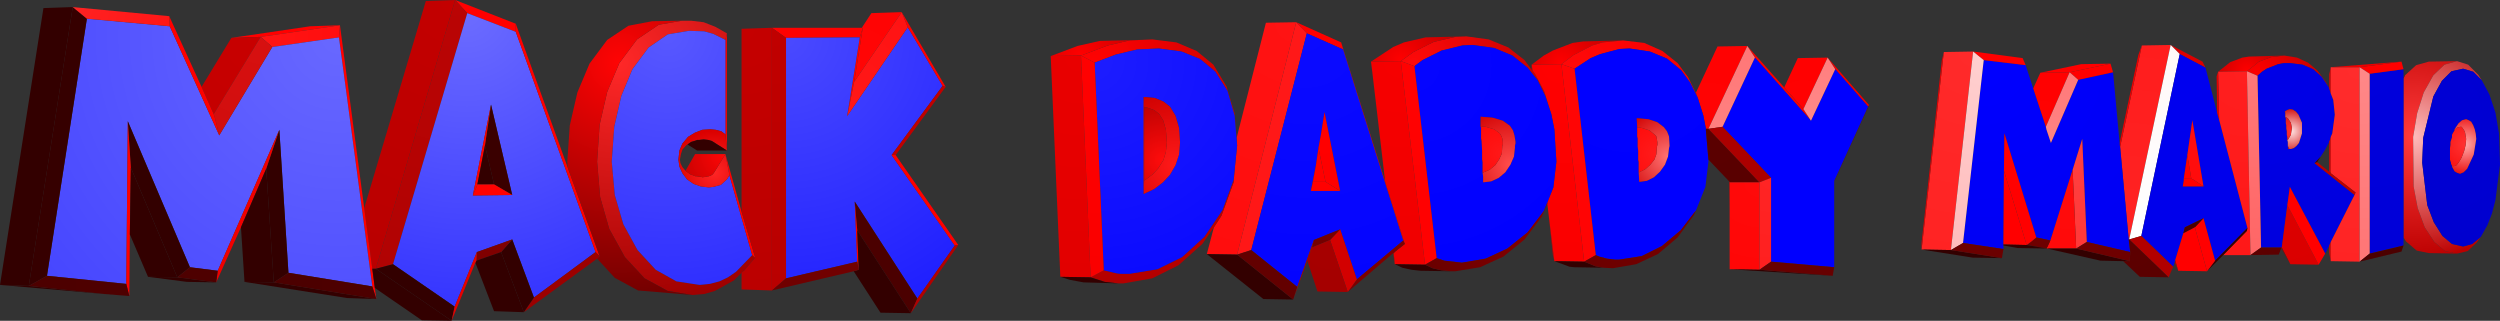 <?xml version="1.0" encoding="UTF-8" standalone="no"?>
<svg xmlns:xlink="http://www.w3.org/1999/xlink" height="31.75px" width="247.45px" xmlns="http://www.w3.org/2000/svg">
  <rect width="100%" height="100%" fill="#333333" stroke="none"/>
  <g transform="matrix(1.0, 0.0, 0.0, 1.0, 201.9, 66.6)">
    <path d="M-165.85 -46.0 L-159.75 -66.5 -156.85 -66.6 -164.7 -40.0 -165.05 -40.0 -165.85 -46.0" fill="url(#gradient0)" fill-rule="evenodd" stroke="none"/>
    <path d="M-168.25 -64.1 L-165.85 -46.0 -165.05 -40.0 -164.8 -38.1 -164.65 -37.0 -165.05 -38.25 -168.35 -62.9 -168.25 -64.1" fill="url(#gradient1)" fill-rule="evenodd" stroke="none"/>
    <path d="M-179.0 -62.85 L-171.2 -64.0 -168.25 -64.1 -176.1 -62.95 -179.0 -62.85" fill="url(#gradient2)" fill-rule="evenodd" stroke="none"/>
    <path d="M-181.95 -58.0 L-179.0 -62.85 -176.1 -62.95 -180.75 -55.3 -181.95 -58.0" fill="url(#gradient3)" fill-rule="evenodd" stroke="none"/>
    <path d="M-174.95 -61.95 L-176.1 -62.95 -168.25 -64.1 -168.35 -62.9 -174.95 -61.95" fill="url(#gradient4)" fill-rule="evenodd" stroke="none"/>
    <path d="M-193.3 -64.75 L-185.1 -64.0 -180.2 -53.2 -174.95 -61.95 -168.35 -62.9 -165.05 -38.25 -173.35 -39.6 -174.25 -53.75 -180.35 -39.8 -183.1 -40.15 -189.25 -54.6 -189.4 -38.5 -197.25 -39.3 -193.3 -64.75" fill="url(#gradient5)" fill-rule="evenodd" stroke="none"/>
    <path d="M-180.2 -53.2 L-180.65 -55.0 -180.75 -55.3 -176.1 -62.95 -174.95 -61.95 -180.2 -53.2" fill="url(#gradient6)" fill-rule="evenodd" stroke="none"/>
    <path d="M-185.15 -65.0 L-181.95 -58.0 -180.75 -55.3 -180.65 -55.0 -180.2 -53.2 -185.1 -64.0 -185.15 -65.0" fill="url(#gradient7)" fill-rule="evenodd" stroke="none"/>
    <path d="M-201.9 -38.4 L-197.6 -65.8 -194.7 -65.9 -199.05 -38.3 -201.9 -38.4" fill="url(#gradient8)" fill-rule="evenodd" stroke="none"/>
    <path d="M-201.9 -38.4 L-199.05 -38.3 -191.6 -37.5 -201.9 -38.4" fill="url(#gradient9)" fill-rule="evenodd" stroke="none"/>
    <path d="M-199.05 -38.3 L-194.7 -65.9 -193.3 -64.75 -197.25 -39.3 -199.05 -38.3" fill="url(#gradient10)" fill-rule="evenodd" stroke="none"/>
    <path d="M-194.7 -65.9 L-185.15 -65.0 -185.1 -64.0 -193.3 -64.75 -194.7 -65.9" fill="url(#gradient11)" fill-rule="evenodd" stroke="none"/>
    <path d="M-116.6 -63.85 L-115.65 -65.3 -112.65 -65.4 -117.35 -58.5 -116.5 -63.85 -116.6 -63.85" fill="url(#gradient12)" fill-rule="evenodd" stroke="none"/>
    <path d="M-125.5 -63.85 L-116.6 -63.85 -116.5 -63.85 -116.8 -62.9 -124.1 -62.85 -125.5 -63.85" fill="url(#gradient13)" fill-rule="evenodd" stroke="none"/>
    <path d="M-116.8 -62.9 L-116.5 -63.85 -117.35 -58.5 -118.05 -55.1 -116.8 -62.9" fill="url(#gradient14)" fill-rule="evenodd" stroke="none"/>
    <path d="M-112.05 -63.9 L-108.6 -58.1 -113.65 -51.25 -107.4 -42.3 -111.1 -37.05 -117.3 -46.65 -117.05 -40.7 -124.1 -39.05 -124.1 -62.85 -116.8 -62.9 -118.05 -55.1 -112.05 -63.9" fill="url(#gradient15)" fill-rule="evenodd" stroke="none"/>
    <path d="M-125.5 -63.85 L-124.1 -62.85 -124.1 -39.05 -125.5 -37.85 -125.5 -63.85" fill="url(#gradient16)" fill-rule="evenodd" stroke="none"/>
    <path d="M-156.85 -66.6 L-150.85 -64.25 -150.85 -63.45 -155.65 -65.3 -156.85 -66.6" fill="url(#gradient17)" fill-rule="evenodd" stroke="none"/>
    <path d="M-156.85 -66.6 L-155.65 -65.3 -163.0 -40.45 -164.7 -40.0 -156.85 -66.6" fill="url(#gradient18)" fill-rule="evenodd" stroke="none"/>
    <path d="M-151.2 -47.3 L-153.3 -56.25 -155.1 -47.25 -151.2 -47.3 M-155.65 -65.3 L-150.85 -63.45 -142.95 -41.65 -149.05 -37.15 -151.2 -42.9 -154.7 -41.65 -156.9 -36.25 -163.0 -40.45 -155.65 -65.3" fill="url(#gradient19)" fill-rule="evenodd" stroke="none"/>
    <path d="M-150.85 -64.25 L-145.7 -50.0 -142.55 -41.25 -142.95 -41.65 -150.85 -63.45 -150.85 -64.25" fill="url(#gradient20)" fill-rule="evenodd" stroke="none"/>
    <path d="M-156.9 -36.25 L-157.2 -34.85 -164.7 -40.0 -163.0 -40.45 -156.9 -36.25" fill="url(#gradient21)" fill-rule="evenodd" stroke="none"/>
    <path d="M-134.4 -64.55 L-133.5 -64.55 -132.25 -64.4 -131.1 -63.95 -129.95 -63.3 -130.1 -62.65 -131.3 -63.25 -132.2 -63.5 -133.7 -63.55 -135.8 -63.2 -137.7 -61.9 -139.3 -59.75 -140.4 -57.1 -141.1 -54.05 -141.35 -50.6 -141.05 -47.3 -140.2 -44.4 -138.8 -41.85 -137.0 -39.9 -134.95 -38.75 -132.65 -38.4 -131.65 -38.5 -130.7 -38.75 -129.85 -39.15 -129.05 -39.7 -127.45 -41.35 -127.15 -41.1 -128.25 -39.8 -128.4 -39.7 -128.5 -39.6 -129.25 -38.85 -131.15 -37.8 -132.2 -37.5 -133.35 -37.4 -135.8 -37.8 -138.1 -39.05 -140.05 -41.15 -141.6 -43.95 -142.5 -47.1 -142.8 -50.6 -142.55 -54.25 -141.8 -57.5 -140.6 -60.35 -138.85 -62.7 -136.7 -64.15 -134.4 -64.55" fill="url(#gradient22)" fill-rule="evenodd" stroke="none"/>
    <path d="M-129.95 -63.3 L-129.95 -51.7 -130.1 -53.3 -130.1 -62.65 -129.95 -63.3" fill="url(#gradient23)" fill-rule="evenodd" stroke="none"/>
    <path d="M-127.45 -41.35 L-129.05 -39.7 -129.85 -39.15 -130.7 -38.75 -131.65 -38.5 -132.65 -38.4 -134.95 -38.75 -137.0 -39.9 -138.8 -41.85 -140.2 -44.4 -141.05 -47.3 -141.35 -50.6 -141.1 -54.05 -140.4 -57.1 -139.3 -59.75 -137.7 -61.9 -135.8 -63.2 -133.7 -63.55 -132.2 -63.5 -131.3 -63.25 -130.1 -62.65 -130.1 -53.3 -130.5 -53.6 -131.05 -53.75 -131.6 -53.8 -132.4 -53.75 -133.15 -53.45 -133.8 -53.05 -134.35 -52.4 -134.65 -51.7 -134.75 -50.8 -134.65 -50.1 -134.35 -49.45 -133.9 -48.85 -133.25 -48.4 -132.55 -48.15 -131.75 -48.05 -131.3 -48.1 -130.55 -48.3 -129.95 -48.85 -129.7 -49.25 -127.45 -41.35" fill="url(#gradient24)" fill-rule="evenodd" stroke="none"/>
    <path d="M-130.1 -51.35 L-128.5 -45.65 -127.15 -41.1 -127.45 -41.35 -129.7 -49.25 -130.1 -51.35" fill="url(#gradient25)" fill-rule="evenodd" stroke="none"/>
    <path d="M-133.85 -52.3 L-134.0 -52.2 -134.35 -51.8 -134.5 -51.35 -134.6 -50.8 -134.55 -50.45 -134.35 -50.05 -134.05 -49.7 -133.95 -49.6 -133.85 -49.55 -133.65 -49.4 -133.6 -49.35 -133.3 -49.25 -133.2 -49.2 -133.05 -49.15 -132.95 -49.15 -132.6 -49.1 -132.55 -49.1 -132.35 -49.05 -131.75 -49.15 -131.5 -49.25 -131.35 -49.35 -131.2 -49.55 -130.1 -51.35 -129.7 -49.25 -129.95 -48.85 -130.55 -48.3 -131.3 -48.1 -131.75 -48.05 -132.55 -48.15 -133.25 -48.4 -133.9 -48.85 -134.35 -49.45 -134.65 -50.1 -134.75 -50.8 -134.65 -51.7 -134.35 -52.4 -133.8 -53.05 -133.15 -53.45 -132.4 -53.75 -131.6 -53.8 -131.05 -53.75 -130.5 -53.6 -130.1 -53.3 -129.95 -51.7 -131.45 -52.65 -131.8 -52.75 -132.25 -52.8 -132.7 -52.75 -132.9 -52.75 -133.0 -52.7 -133.5 -52.55 -133.85 -52.3" fill="url(#gradient26)" fill-rule="evenodd" stroke="none"/>
    <path d="M-134.05 -49.7 L-133.1 -51.35 -130.1 -51.35 -131.2 -49.55 -131.35 -49.35 -131.5 -49.25 -131.75 -49.15 -132.35 -49.05 -132.55 -49.1 -132.6 -49.1 -132.95 -49.15 -133.05 -49.15 -133.2 -49.2 -133.3 -49.25 -133.6 -49.35 -133.65 -49.4 -133.85 -49.55 -133.95 -49.6 -134.05 -49.7" fill="url(#gradient27)" fill-rule="evenodd" stroke="none"/>
    <path d="M-129.95 -51.7 L-132.9 -51.7 -133.85 -52.3 -133.5 -52.55 -133.0 -52.7 -132.9 -52.75 -132.7 -52.75 -132.25 -52.8 -131.8 -52.75 -131.45 -52.65 -129.95 -51.7" fill="url(#gradient28)" fill-rule="evenodd" stroke="none"/>
    <path d="M-145.7 -50.0 L-145.75 -50.6 -145.5 -54.2 -144.75 -57.45 -143.55 -60.3 -141.8 -62.65 -139.7 -64.05 -137.35 -64.5 -134.4 -64.55 -136.7 -64.15 -138.85 -62.7 -140.6 -60.35 -141.8 -57.5 -142.55 -54.25 -142.8 -50.6 -142.5 -47.1 -141.6 -43.95 -140.05 -41.15 -138.1 -39.05 -135.8 -37.8 -133.35 -37.4 -138.75 -37.85 -141.05 -39.1 -142.8 -41.0 -142.55 -41.2 -142.55 -41.25 -145.7 -50.0" fill="url(#gradient29)" fill-rule="evenodd" stroke="none"/>
    <path d="M-79.5 -52.95 L-76.6 -64.35 -73.6 -64.4 -79.45 -41.4 -82.45 -41.45 -81.75 -44.1 -81.0 -45.25 -79.8 -48.55 -79.7 -49.75 -79.45 -52.2 -79.5 -52.95" fill="url(#gradient30)" fill-rule="evenodd" stroke="none"/>
    <path d="M-87.85 -62.7 L-85.45 -62.4 -83.45 -61.55 -81.8 -60.2 -80.5 -58.05 -79.7 -55.4 -79.5 -52.95 -79.45 -52.2 -79.7 -55.15 -80.4 -57.6 -81.6 -59.5 -83.1 -60.75 -84.95 -61.5 -87.2 -61.8 -89.35 -61.7 -91.45 -61.2 -93.55 -60.4 -94.9 -61.1 -92.25 -62.1 -90.1 -62.6 -88.95 -62.65 -87.85 -62.7 M-79.7 -49.75 L-79.8 -48.55 -81.0 -45.25 -81.75 -44.1 -82.9 -42.45 -85.25 -40.35 -87.85 -39.05 -90.7 -38.55 -91.2 -38.55 -92.55 -38.7 -93.95 -39.15 -92.65 -39.85 -91.4 -39.55 -91.0 -39.5 -90.1 -39.5 -87.35 -39.95 -84.9 -41.15 -82.7 -43.15 -80.9 -45.8 -79.8 -48.8 -79.7 -49.75" fill="url(#gradient31)" fill-rule="evenodd" stroke="none"/>
    <path d="M-88.95 -62.65 L-90.1 -62.6 -92.25 -62.1 -94.9 -61.1 -97.9 -61.05 -95.25 -62.05 -93.05 -62.55 -88.95 -62.65" fill="url(#gradient32)" fill-rule="evenodd" stroke="none"/>
    <path d="M-97.9 -61.05 L-94.9 -61.1 -93.95 -39.15 -96.95 -39.2 -97.9 -61.05" fill="url(#gradient33)" fill-rule="evenodd" stroke="none"/>
    <path d="M-142.8 -41.0 L-150.05 -35.7 -149.05 -37.15 -142.95 -41.65 -142.55 -41.25 -142.55 -41.2 -142.8 -41.0" fill="url(#gradient34)" fill-rule="evenodd" stroke="none"/>
    <path d="M-112.65 -65.4 L-108.3 -58.0 -108.6 -58.1 -112.05 -63.9 -112.65 -65.4" fill="url(#gradient35)" fill-rule="evenodd" stroke="none"/>
    <path d="M-112.65 -65.4 L-112.05 -63.9 -118.05 -55.1 -117.35 -58.5 -112.65 -65.4" fill="url(#gradient36)" fill-rule="evenodd" stroke="none"/>
    <path d="M-108.3 -58.0 L-113.25 -51.25 -113.65 -51.25 -108.6 -58.1 -108.3 -58.0" fill="url(#gradient37)" fill-rule="evenodd" stroke="none"/>
    <path d="M-128.5 -45.65 L-128.5 -63.75 -125.5 -63.85 -125.5 -37.85 -128.5 -37.95 -128.5 -39.6 -128.4 -39.7 -128.25 -39.8 -127.15 -41.1 -128.5 -45.65" fill="url(#gradient38)" fill-rule="evenodd" stroke="none"/>
    <path d="M-73.6 -64.4 L-69.15 -62.4 -68.95 -61.7 -72.55 -63.3 -73.6 -64.4" fill="url(#gradient39)" fill-rule="evenodd" stroke="none"/>
    <path d="M-79.45 -41.4 L-73.6 -64.4 -72.55 -63.3 -78.05 -41.85 -79.45 -41.4" fill="url(#gradient40)" fill-rule="evenodd" stroke="none"/>
    <path d="M-72.55 -63.3 L-68.95 -61.7 -63.0 -42.8 -67.6 -38.95 -69.25 -43.9 -71.85 -42.85 -73.5 -38.2 -78.05 -41.85 -72.55 -63.3 M-69.25 -47.7 L-70.8 -55.5 -71.15 -53.3 -71.4 -51.95 -71.65 -50.25 -72.15 -47.7 -69.25 -47.7" fill="url(#gradient41)" fill-rule="evenodd" stroke="none"/>
    <path d="M-69.15 -62.4 L-64.8 -48.65 -64.8 -48.6 -62.85 -42.45 -63.0 -42.8 -68.95 -61.7 -69.15 -62.4" fill="url(#gradient42)" fill-rule="evenodd" stroke="none"/>
    <path d="M-82.45 -41.45 L-79.45 -41.4 -73.9 -36.95 -76.85 -37.0 -82.45 -41.45" fill="url(#gradient43)" fill-rule="evenodd" stroke="none"/>
    <path d="M-56.75 -63.0 L-54.55 -62.7 -52.6 -61.9 -51.0 -60.65 -50.3 -59.7 -50.2 -59.6 -49.95 -59.25 -49.05 -57.55 -48.45 -55.6 -48.95 -57.1 -49.7 -58.65 -50.7 -59.9 -52.2 -61.1 -54.0 -61.85 -56.15 -62.15 -57.15 -62.1 -59.2 -61.6 -61.1 -60.65 -61.9 -60.05 -63.25 -60.55 -62.0 -61.45 -60.0 -62.45 -57.85 -62.95 -56.75 -63.0" fill="url(#gradient44)" fill-rule="evenodd" stroke="none"/>
    <path d="M-66.2 -60.5 L-64.0 -61.95 -62.95 -62.4 -60.8 -62.9 -56.75 -63.0 -57.85 -62.95 -60.0 -62.45 -62.0 -61.45 -63.25 -60.55 -66.2 -60.5" fill="url(#gradient45)" fill-rule="evenodd" stroke="none"/>
    <path d="M-64.8 -48.65 L-66.05 -59.3 -66.2 -60.5 -63.25 -60.55 -60.85 -40.4 -63.85 -40.45 -63.95 -41.55 -63.8 -41.7 -62.85 -42.45 -64.8 -48.6 -64.8 -48.65" fill="url(#gradient46)" fill-rule="evenodd" stroke="none"/>
    <path d="M-50.3 -59.7 L-50.3 -60.2 -50.2 -59.6 -50.3 -59.7 M-48.6 -45.2 L-48.05 -40.75 -48.2 -41.4 -48.6 -45.2" fill="url(#gradient47)" fill-rule="evenodd" stroke="none"/>
    <path d="M-41.25 -62.6 L-43.3 -62.4 -44.3 -62.1 -46.15 -61.15 -47.35 -60.25 -50.3 -60.2 -49.1 -61.1 -48.2 -61.6 -46.25 -62.35 -45.2 -62.5 -41.25 -62.6" fill="url(#gradient48)" fill-rule="evenodd" stroke="none"/>
    <path d="M-33.85 -56.9 L-34.6 -58.4 -35.5 -59.65 -36.9 -60.8 -38.6 -61.5 -40.6 -61.8 -41.6 -61.75 -43.5 -61.25 -44.45 -60.85 -46.05 -59.8 -47.35 -60.25 -46.15 -61.15 -44.3 -62.1 -43.3 -62.4 -41.25 -62.6 -39.15 -62.35 -37.35 -61.55 -35.85 -60.35 -34.8 -58.95 -34.05 -57.4 -34.0 -57.35 -33.85 -56.9" fill="url(#gradient49)" fill-rule="evenodd" stroke="none"/>
    <path d="M-50.3 -60.2 L-47.35 -60.25 -45.1 -40.7 -48.05 -40.75 -48.6 -45.2 -48.75 -46.45 -48.75 -46.55 -48.15 -48.05 -47.85 -50.6 -48.05 -53.8 -48.35 -55.3 -48.45 -55.6 -49.05 -57.55 -49.95 -59.25 -50.2 -59.6 -50.3 -60.2" fill="url(#gradient50)" fill-rule="evenodd" stroke="none"/>
    <path d="M-33.85 -56.9 L-34.0 -57.35 -34.05 -57.4 -31.9 -62.0 -28.95 -62.05 -32.8 -53.85 -33.05 -53.85 -33.3 -55.15 -33.85 -56.9" fill="url(#gradient51)" fill-rule="evenodd" stroke="none"/>
    <path d="M-28.95 -62.05 L-25.3 -57.95 -23.4 -55.8 -22.65 -54.65 -28.2 -60.9 -28.95 -62.05" fill="url(#gradient52)" fill-rule="evenodd" stroke="none"/>
    <path d="M-25.3 -57.95 L-23.95 -60.85 -21.0 -60.9 -23.4 -55.8 -25.3 -57.95" fill="url(#gradient53)" fill-rule="evenodd" stroke="none"/>
    <path d="M-21.0 -60.9 L-16.9 -56.2 -17.0 -56.05 -20.25 -59.75 -21.0 -60.9" fill="url(#gradient54)" fill-rule="evenodd" stroke="none"/>
    <path d="M-16.9 -56.2 L-20.35 -48.65 -20.35 -48.7 -17.0 -56.05 -16.9 -56.2" fill="url(#gradient55)" fill-rule="evenodd" stroke="none"/>
    <path d="M-20.35 -48.65 L-20.35 -40.15 -26.6 -40.7 -26.6 -49.0 -31.4 -54.05 -28.2 -60.9 -22.65 -54.65 -20.25 -59.75 -17.0 -56.05 -20.35 -48.7 -20.35 -48.65" fill="url(#gradient56)" fill-rule="evenodd" stroke="none"/>
    <path d="M-22.65 -54.65 L-23.4 -55.8 -21.0 -60.9 -20.25 -59.75 -22.65 -54.65" fill="url(#gradient57)" fill-rule="evenodd" stroke="none"/>
    <path d="M10.1 -62.1 L12.95 -62.15 8.85 -42.9 8.8 -42.9 7.95 -52.05 10.1 -62.1" fill="url(#gradient58)" fill-rule="evenodd" stroke="none"/>
    <path d="M7.9 -52.45 L9.75 -61.15 10.1 -62.1 7.95 -52.05 7.9 -52.25 7.9 -52.45" fill="url(#gradient59)" fill-rule="evenodd" stroke="none"/>
    <path d="M-1.4 -60.15 L-0.65 -57.85 0.6 -54.05 0.65 -53.8 1.1 -52.45 3.8 -58.7 7.25 -59.45 7.9 -52.45 7.9 -52.25 7.95 -52.05 8.8 -42.9 8.95 -41.65 4.65 -42.65 4.2 -52.85 3.25 -49.8 1.05 -42.8 -0.35 -43.1 -3.5 -53.4 -3.55 -49.7 -3.6 -42.4 -3.6 -42.3 -3.6 -41.95 -7.6 -42.55 -5.55 -60.65 -1.4 -60.15" fill="url(#gradient60)" fill-rule="evenodd" stroke="none"/>
    <path d="M7.0 -60.3 L7.25 -59.45 3.8 -58.7 2.95 -59.45 7.0 -60.3" fill="url(#gradient61)" fill-rule="evenodd" stroke="none"/>
    <path d="M0.05 -59.4 L4.1 -60.25 7.0 -60.3 2.95 -59.45 0.05 -59.4" fill="url(#gradient62)" fill-rule="evenodd" stroke="none"/>
    <path d="M-0.65 -57.85 L0.05 -59.4 2.95 -59.45 0.6 -54.05 -0.65 -57.85" fill="url(#gradient63)" fill-rule="evenodd" stroke="none"/>
    <path d="M-61.9 -60.05 L-61.1 -60.65 -59.2 -61.6 -57.15 -62.1 -56.15 -62.15 -54.0 -61.85 -52.2 -61.1 -50.7 -59.9 -49.7 -58.65 -48.95 -57.1 -48.45 -55.6 -48.35 -55.3 -48.05 -53.8 -47.85 -50.6 -48.15 -48.05 -48.75 -46.55 -49.1 -45.7 -50.7 -43.6 -52.7 -42.0 -54.85 -41.0 -57.2 -40.6 -58.95 -40.8 -59.7 -41.05 -61.9 -60.05 M-55.15 -49.5 L-55.1 -49.1 -55.1 -48.55 -54.3 -48.65 -53.55 -49.0 -52.9 -49.55 -52.4 -50.3 -52.05 -51.1 -51.95 -52.0 -51.95 -52.2 -51.9 -52.4 -51.9 -52.6 -52.0 -53.2 -52.15 -53.7 -52.45 -54.15 -53.15 -54.65 -54.15 -54.95 -55.35 -55.05 -55.35 -54.1 -55.35 -54.05 -55.3 -54.0 -55.3 -52.9 -55.25 -52.65 -55.2 -51.65 -55.2 -50.85 -55.15 -50.55 -55.15 -49.5" fill="url(#gradient64)" fill-rule="evenodd" stroke="none"/>
    <path d="M-63.25 -60.55 L-61.9 -60.05 -59.7 -41.05 -60.85 -40.4 -63.25 -60.55" fill="url(#gradient65)" fill-rule="evenodd" stroke="none"/>
    <path d="M-58.3 -39.75 L-61.3 -39.8 -62.2 -39.9 -63.1 -40.1 -63.85 -40.45 -60.85 -40.4 -60.1 -40.05 -59.25 -39.85 -58.3 -39.75" fill="url(#gradient66)" fill-rule="evenodd" stroke="none"/>
    <path d="M-63.85 -40.45 L-64.0 -41.55 -63.95 -41.55 -63.85 -40.45" fill="url(#gradient67)" fill-rule="evenodd" stroke="none"/>
    <path d="M-64.0 -41.55 L-68.5 -37.7 -67.6 -38.95 -63.0 -42.8 -62.85 -42.45 -63.8 -41.7 -63.95 -41.55 -64.0 -41.55" fill="url(#gradient68)" fill-rule="evenodd" stroke="none"/>
    <path d="M-46.05 -59.8 L-44.45 -60.85 -43.5 -61.25 -41.6 -61.75 -40.6 -61.8 -38.6 -61.5 -36.9 -60.8 -35.5 -59.65 -34.6 -58.4 -33.85 -56.9 -33.3 -55.15 -33.05 -53.85 -33.05 -53.7 -32.8 -50.8 -32.8 -50.6 -33.1 -48.1 -34.0 -45.85 -34.05 -45.75 -35.55 -43.8 -37.4 -42.25 -39.4 -41.25 -41.65 -40.9 -42.05 -40.9 -42.85 -41.0 -43.6 -41.2 -43.95 -41.35 -46.05 -59.8 M-39.7 -49.55 L-39.65 -48.6 -38.9 -48.7 -38.2 -49.05 -37.6 -49.6 -37.1 -50.3 -36.8 -51.1 -36.7 -51.95 -36.65 -52.15 -36.7 -53.1 -36.9 -53.6 -37.2 -54.0 -37.85 -54.5 -38.75 -54.8 -39.9 -54.9 -39.85 -54.0 -39.85 -53.1 -39.8 -52.9 -39.8 -52.1 -39.75 -51.65 -39.75 -50.8 -39.7 -50.55 -39.7 -49.55" fill="url(#gradient69)" fill-rule="evenodd" stroke="none"/>
    <path d="M-47.35 -60.25 L-46.05 -59.8 -43.95 -41.35 -45.1 -40.7 -47.35 -60.25" fill="url(#gradient70)" fill-rule="evenodd" stroke="none"/>
    <path d="M-48.05 -40.75 L-45.1 -40.7 -44.0 -40.25 -43.2 -40.1 -46.1 -40.15 -46.55 -40.2 -48.05 -40.75" fill="url(#gradient71)" fill-rule="evenodd" stroke="none"/>
    <path d="M-59.7 -41.05 L-58.95 -40.8 -57.2 -40.6 -54.85 -41.0 -52.7 -42.0 -50.7 -43.6 -49.1 -45.7 -48.75 -46.55 -48.75 -46.45 -49.3 -45.15 -51.0 -42.9 -53.1 -41.2 -55.4 -40.15 -57.85 -39.75 -58.3 -39.75 -59.25 -39.85 -60.1 -40.05 -60.85 -40.4 -59.7 -41.05" fill="url(#gradient72)" fill-rule="evenodd" stroke="none"/>
    <path d="M-79.45 -52.2 L-79.7 -49.75 -79.8 -48.8 -80.9 -45.8 -82.7 -43.15 -84.9 -41.15 -87.35 -39.95 -90.1 -39.5 -91.0 -39.5 -91.4 -39.55 -92.65 -39.85 -93.55 -60.4 -91.45 -61.2 -89.35 -61.7 -87.2 -61.8 -84.95 -61.5 -83.1 -60.75 -81.6 -59.5 -80.4 -57.6 -79.7 -55.15 -79.45 -52.2 M-88.7 -47.4 L-87.65 -47.9 -86.8 -48.55 -86.1 -49.3 -85.55 -50.25 -85.2 -51.3 -85.1 -52.5 -85.2 -53.95 -85.55 -55.15 -86.1 -56.05 -86.75 -56.55 -87.6 -56.9 -88.7 -57.0 -88.7 -47.4" fill="url(#gradient73)" fill-rule="evenodd" stroke="none"/>
    <path d="M-92.65 -39.85 L-93.95 -39.15 -94.9 -61.1 -93.55 -60.4 -92.65 -39.85" fill="url(#gradient74)" fill-rule="evenodd" stroke="none"/>
    <path d="M-93.95 -39.15 L-92.55 -38.7 -91.2 -38.55 -94.65 -38.65 -96.0 -38.9 -96.95 -39.2 -93.95 -39.15" fill="url(#gradient75)" fill-rule="evenodd" stroke="none"/>
    <path d="M-11.7 -41.9 L-9.5 -61.45 -6.6 -61.5 -8.8 -41.85 -11.7 -41.9" fill="url(#gradient76)" fill-rule="evenodd" stroke="none"/>
    <path d="M-11.7 -41.9 L-11.7 -42.6 -9.7 -60.6 -9.5 -61.45 -11.7 -41.9" fill="url(#gradient77)" fill-rule="evenodd" stroke="none"/>
    <path d="M12.95 -62.15 Q14.55 -61.3 16.1 -60.5 L16.4 -59.9 13.85 -61.25 12.95 -62.15" fill="url(#gradient78)" fill-rule="evenodd" stroke="none"/>
    <path d="M12.95 -62.15 L13.85 -61.25 10.05 -43.25 8.85 -42.9 12.95 -62.15" fill="url(#gradient79)" fill-rule="evenodd" stroke="none"/>
    <path d="M16.4 -59.9 L17.55 -55.45 17.75 -54.75 20.55 -44.05 17.35 -40.8 16.2 -45.0 14.35 -44.1 14.2 -43.5 13.4 -40.85 13.4 -40.8 13.35 -40.65 13.2 -40.2 10.05 -43.25 13.85 -61.25 16.4 -59.9 M14.25 -48.9 L14.25 -48.7 14.15 -48.15 16.2 -48.15 15.1 -54.7 14.6 -51.25 14.25 -48.9" fill="url(#gradient80)" fill-rule="evenodd" stroke="none"/>
    <path d="M13.2 -40.2 L12.75 -39.15 8.85 -42.9 10.05 -43.25 13.2 -40.2" fill="url(#gradient81)" fill-rule="evenodd" stroke="none"/>
    <path d="M24.2 -61.1 L25.45 -60.9 26.55 -60.4 27.5 -59.6 28.35 -58.45 28.6 -57.95 27.9 -59.0 27.05 -59.75 26.0 -60.2 24.8 -60.35 24.15 -60.35 23.6 -60.25 22.45 -59.8 22.0 -59.5 21.55 -59.1 20.5 -59.55 21.7 -60.5 22.9 -60.95 24.2 -61.1" fill="url(#gradient82)" fill-rule="evenodd" stroke="none"/>
    <path d="M17.65 -59.5 L18.85 -60.45 20.05 -60.9 20.7 -61.0 24.2 -61.1 22.9 -60.95 21.7 -60.5 20.5 -59.55 17.65 -59.5" fill="url(#gradient83)" fill-rule="evenodd" stroke="none"/>
    <path d="M20.85 -41.35 L18.15 -41.35 20.5 -43.75 20.55 -44.05 17.75 -54.75 17.65 -59.5 20.5 -59.55 20.85 -41.35" fill="url(#gradient84)" fill-rule="evenodd" stroke="none"/>
    <path d="M28.6 -57.95 L28.65 -57.9 28.65 -57.85 28.8 -57.35 29.05 -56.7 29.2 -55.25 28.95 -53.4 28.8 -53.05 28.7 -52.7 28.65 -52.6 28.65 -52.55 28.25 -51.8 27.8 -51.1 27.2 -50.45 31.15 -47.3 28.8 -42.65 28.65 -42.3 28.25 -41.5 24.75 -48.1 24.5 -46.3 23.95 -42.1 21.9 -42.1 21.55 -59.1 22.0 -59.5 22.45 -59.8 23.6 -60.25 24.15 -60.35 24.8 -60.35 26.0 -60.2 27.05 -59.75 27.9 -59.0 28.6 -57.95 M24.3 -55.0 L24.35 -54.9 24.35 -54.4 24.4 -54.2 24.4 -53.9 24.45 -53.6 24.45 -53.25 24.5 -53.0 24.5 -52.75 24.55 -52.55 24.55 -52.1 24.6 -52.1 24.6 -52.05 24.6 -51.85 24.7 -51.85 24.85 -51.85 25.15 -51.95 25.4 -52.15 25.65 -52.45 25.95 -53.4 25.95 -54.45 25.6 -55.25 25.35 -55.55 25.05 -55.75 24.75 -55.8 24.45 -55.7 24.25 -55.55 24.3 -55.45 24.3 -55.0" fill="url(#gradient85)" fill-rule="evenodd" stroke="none"/>
    <path d="M21.55 -59.1 L21.9 -42.1 20.85 -41.35 20.5 -59.55 21.55 -59.1" fill="url(#gradient86)" fill-rule="evenodd" stroke="none"/>
    <path d="M23.9 -42.05 L23.65 -41.4 20.85 -41.35 21.9 -42.1 23.95 -42.1 23.9 -42.05" fill="url(#gradient87)" fill-rule="evenodd" stroke="none"/>
    <path d="M27.6 -40.4 L24.8 -40.45 23.95 -42.1 24.5 -46.3 27.6 -40.4" fill="url(#gradient88)" fill-rule="evenodd" stroke="none"/>
    <path d="M28.25 -41.5 L27.6 -40.4 24.5 -46.3 24.75 -48.1 28.25 -41.5" fill="url(#gradient89)" fill-rule="evenodd" stroke="none"/>
    <path d="M28.65 -57.9 L28.65 -59.25 28.8 -59.95 28.8 -57.35 28.65 -57.85 28.65 -57.9 M28.8 -40.75 L28.65 -41.55 28.65 -42.3 28.8 -42.65 28.8 -40.75 M28.65 -52.55 L28.65 -52.6 28.7 -52.7 28.8 -53.05 28.8 -49.45 28.75 -49.55 28.65 -49.6 28.65 -52.55" fill="url(#gradient90)" fill-rule="evenodd" stroke="none"/>
    <path d="M31.65 -40.7 L28.8 -40.75 28.8 -42.65 31.15 -47.3 31.25 -47.55 28.8 -49.45 28.8 -53.05 28.95 -53.4 29.2 -55.25 29.05 -56.7 28.8 -57.35 28.8 -59.95 31.65 -59.95 31.65 -40.7" fill="url(#gradient91)" fill-rule="evenodd" stroke="none"/>
    <path d="M28.8 -49.45 L31.25 -47.55 31.15 -47.3 27.2 -50.45 27.4 -50.55 27.45 -50.55 28.65 -49.6 28.75 -49.55 28.8 -49.45" fill="url(#gradient92)" fill-rule="evenodd" stroke="none"/>
    <path d="M-28.95 -62.05 L-28.2 -60.9 -31.4 -54.05 -32.8 -53.85 -28.95 -62.05" fill="url(#gradient93)" fill-rule="evenodd" stroke="none"/>
    <path d="M-6.6 -61.5 L-1.7 -60.85 -1.4 -60.15 -5.55 -60.65 -6.6 -61.5" fill="url(#gradient94)" fill-rule="evenodd" stroke="none"/>
    <path d="M-8.8 -41.85 L-6.6 -61.5 -5.55 -60.65 -7.6 -42.55 -8.8 -41.85" fill="url(#gradient95)" fill-rule="evenodd" stroke="none"/>
    <path d="M-3.75 -41.05 L-6.65 -41.1 -11.7 -41.9 -8.8 -41.85 -3.75 -41.05" fill="url(#gradient96)" fill-rule="evenodd" stroke="none"/>
    <path d="M-3.6 -41.95 L-3.75 -41.05 -8.8 -41.85 -7.6 -42.55 -3.6 -41.95" fill="url(#gradient97)" fill-rule="evenodd" stroke="none"/>
    <path d="M36.15 -59.15 L37.25 -60.15 38.5 -60.5 41.3 -60.55 40.05 -60.2 38.95 -59.15 38.0 -57.45 37.35 -55.4 36.95 -53.05 37.0 -48.15 37.4 -46.0 38.1 -44.1 39.05 -42.65 40.1 -41.75 41.3 -41.5 38.5 -41.55 37.3 -41.8 36.25 -42.7 36.0 -43.1 36.0 -58.85 36.15 -59.15" fill="url(#gradient98)" fill-rule="evenodd" stroke="none"/>
    <path d="M36.0 -58.9 L36.15 -59.15 36.0 -58.85 36.0 -58.9" fill="url(#gradient99)" fill-rule="evenodd" stroke="none"/>
    <path d="M36.0 -59.75 L36.0 -58.9 36.0 -58.85 36.0 -43.1 36.0 -42.3 32.65 -41.5 32.65 -59.3 36.0 -59.75" fill="url(#gradient100)" fill-rule="evenodd" stroke="none"/>
    <path d="M35.8 -60.5 L36.0 -59.75 32.65 -59.3 31.65 -59.95 35.8 -60.5" fill="url(#gradient101)" fill-rule="evenodd" stroke="none"/>
    <path d="M28.8 -59.95 L35.8 -60.5 31.65 -59.95 28.8 -59.95" fill="url(#gradient102)" fill-rule="evenodd" stroke="none"/>
    <path d="M41.3 -60.55 L42.4 -60.2 43.4 -59.2 43.75 -58.65 42.9 -59.5 41.9 -59.8 40.75 -59.55 39.8 -58.6 38.95 -57.05 37.95 -52.95 37.85 -50.5 38.35 -46.3 39.0 -44.6 39.85 -43.25 40.8 -42.45 41.9 -42.2 42.8 -42.45 43.65 -43.15 43.25 -42.6 42.35 -41.75 41.3 -41.5 40.1 -41.75 39.05 -42.65 38.1 -44.1 37.4 -46.0 37.0 -48.15 36.95 -53.05 37.35 -55.4 38.0 -57.45 38.95 -59.15 40.05 -60.2 41.3 -60.55" fill="url(#gradient103)" fill-rule="evenodd" stroke="none"/>
    <path d="M43.75 -58.65 L44.5 -57.25 45.1 -55.45 45.45 -53.4 45.55 -50.3 45.1 -46.8 44.75 -45.45 44.3 -44.3 43.65 -43.15 42.8 -42.45 41.9 -42.2 40.8 -42.45 39.85 -43.25 39.0 -44.6 38.35 -46.3 37.85 -50.5 37.95 -52.95 38.95 -57.05 39.8 -58.6 40.75 -59.55 41.9 -59.8 42.9 -59.5 43.75 -58.65 M40.8 -50.15 L40.8 -50.1 41.05 -49.65 41.3 -49.5 41.6 -49.4 41.95 -49.55 42.3 -49.9 42.95 -51.3 43.2 -52.85 43.15 -53.35 43.05 -53.8 42.9 -54.2 42.7 -54.55 42.45 -54.7 42.2 -54.8 41.8 -54.7 41.45 -54.4 41.05 -53.8 41.05 -53.7 41.0 -53.6 40.9 -53.45 40.8 -53.25 40.8 -53.0 40.65 -52.55 40.65 -52.25 40.6 -51.95 40.6 -50.8 40.7 -50.5 40.7 -50.4 40.8 -50.2 40.8 -50.15" fill="url(#gradient104)" fill-rule="evenodd" stroke="none"/>
    <path d="M31.65 -59.95 L32.65 -59.3 32.65 -41.5 31.65 -40.7 31.65 -59.95" fill="url(#gradient105)" fill-rule="evenodd" stroke="none"/>
    <path d="M36.0 -42.3 L35.8 -41.7 31.65 -40.7 32.65 -41.5 36.0 -42.3" fill="url(#gradient106)" fill-rule="evenodd" stroke="none"/>
    <path d="M17.55 -55.45 L17.5 -59.05 17.65 -59.5 17.75 -54.75 17.55 -55.45" fill="url(#gradient107)" fill-rule="evenodd" stroke="none"/>
    <path d="M3.8 -58.7 L1.1 -52.45 0.65 -53.8 0.6 -54.05 2.95 -59.45 3.8 -58.7" fill="url(#gradient108)" fill-rule="evenodd" stroke="none"/>
    <path d="M-88.7 -57.0 L-87.6 -56.9 -86.75 -56.55 -86.1 -56.05 -85.55 -55.15 -85.2 -53.95 -85.1 -52.5 -85.2 -51.3 -85.55 -50.25 -86.1 -49.3 -86.8 -48.55 -87.65 -47.9 -88.7 -47.4 -88.65 -48.75 -88.6 -48.75 -87.8 -49.35 -87.25 -49.95 -86.75 -50.75 -86.5 -51.55 -86.4 -52.5 -86.5 -53.75 -86.75 -54.65 -87.15 -55.3 -87.65 -55.7 -88.35 -55.95 -88.65 -56.0 -88.7 -57.0" fill="url(#gradient109)" fill-rule="evenodd" stroke="none"/>
    <path d="M-88.7 -47.4 L-88.7 -57.0 -88.65 -56.0 -88.65 -48.75 -88.7 -47.4" fill="url(#gradient110)" fill-rule="evenodd" stroke="none"/>
    <path d="M-88.65 -56.0 L-88.35 -55.95 -87.65 -55.7 -87.15 -55.3 -86.75 -54.65 -86.5 -53.75 -86.4 -52.5 -86.5 -51.55 -86.75 -50.75 -87.25 -49.95 -87.8 -49.35 -88.6 -48.75 -88.65 -48.75 -88.65 -56.0" fill="url(#gradient111)" fill-rule="evenodd" stroke="none"/>
    <path d="M-32.8 -50.8 L-33.05 -53.7 -33.05 -53.85 -32.8 -53.85 -27.75 -48.55 -30.7 -48.55 -30.75 -48.65 -32.8 -50.8" fill="url(#gradient112)" fill-rule="evenodd" stroke="none"/>
    <path d="M24.3 -55.0 L24.3 -55.45 24.25 -55.55 24.45 -55.7 24.75 -55.8 25.05 -55.75 25.35 -55.55 25.6 -55.25 25.95 -54.45 25.95 -53.4 25.65 -52.45 25.4 -52.15 25.15 -51.95 24.85 -51.85 24.7 -51.85 24.6 -52.05 24.6 -52.1 24.55 -52.1 24.55 -52.55 24.5 -52.75 24.55 -52.75 24.85 -53.25 24.95 -53.95 24.85 -54.45 24.55 -54.9 24.35 -55.0 24.3 -55.0" fill="url(#gradient113)" fill-rule="evenodd" stroke="none"/>
    <path d="M24.5 -52.75 L24.5 -53.0 24.45 -53.25 24.45 -53.6 24.4 -53.9 24.4 -54.2 24.35 -54.4 24.35 -54.9 24.3 -55.0 24.35 -55.0 24.55 -54.9 24.85 -54.45 24.95 -53.95 24.85 -53.25 24.55 -52.75 24.5 -52.75" fill="url(#gradient114)" fill-rule="evenodd" stroke="none"/>
    <path d="M24.7 -51.85 L24.6 -51.85 24.6 -52.05 24.7 -51.85" fill="url(#gradient115)" fill-rule="evenodd" stroke="none"/>
    <path d="M-55.35 -54.1 L-55.35 -55.05 -54.15 -54.95 -53.15 -54.65 -52.45 -54.15 -52.15 -53.7 -52.0 -53.2 -51.9 -52.6 -51.9 -52.4 -51.95 -52.2 -51.95 -52.0 -52.05 -51.1 -52.4 -50.3 -52.9 -49.55 -53.55 -49.0 -54.3 -48.65 -55.1 -48.55 -55.1 -49.1 -55.15 -49.5 -54.45 -49.8 -53.9 -50.25 -53.5 -50.85 -53.25 -51.4 -53.2 -52.15 -53.15 -52.3 -53.15 -52.55 -53.2 -52.9 -53.3 -53.15 -53.45 -53.4 -54.0 -53.8 -54.85 -54.05 -55.35 -54.1" fill="url(#gradient116)" fill-rule="evenodd" stroke="none"/>
    <path d="M-55.15 -49.5 L-55.15 -50.55 -55.2 -50.85 -55.2 -51.65 -55.25 -52.65 -55.3 -52.9 -55.3 -54.0 -55.35 -54.05 -55.35 -54.1 -54.85 -54.05 -54.0 -53.8 -53.45 -53.4 -53.3 -53.15 -53.2 -52.9 -53.15 -52.55 -53.15 -52.3 -53.2 -52.15 -53.25 -51.4 -53.5 -50.85 -53.9 -50.25 -54.45 -49.8 -55.15 -49.5" fill="url(#gradient117)" fill-rule="evenodd" stroke="none"/>
    <path d="M-39.85 -54.0 L-39.9 -54.9 -38.75 -54.8 -37.85 -54.5 -37.2 -54.0 -36.9 -53.6 -36.7 -53.1 -36.65 -52.15 -36.7 -51.95 -36.8 -51.1 -37.1 -50.3 -37.6 -49.6 -38.2 -49.05 -38.9 -48.7 -39.65 -48.6 -39.7 -49.55 -39.65 -49.55 -39.05 -49.85 -38.55 -50.3 -38.15 -50.8 -37.95 -51.35 -37.9 -52.1 -37.85 -52.25 -37.85 -52.5 -37.95 -53.1 -38.15 -53.3 -38.65 -53.7 -39.45 -53.95 -39.85 -54.0" fill="url(#gradient118)" fill-rule="evenodd" stroke="none"/>
    <path d="M-39.7 -49.55 L-39.7 -50.55 -39.75 -50.8 -39.75 -51.65 -39.8 -52.1 -39.8 -52.9 -39.85 -53.1 -39.85 -54.0 -39.45 -53.95 -38.65 -53.7 -38.15 -53.3 -37.95 -53.1 -37.85 -52.5 -37.85 -52.25 -37.9 -52.1 -37.95 -51.35 -38.15 -50.8 -38.55 -50.3 -39.05 -49.85 -39.65 -49.55 -39.7 -49.55" fill="url(#gradient119)" fill-rule="evenodd" stroke="none"/>
    <path d="M41.05 -53.8 L41.45 -54.4 41.8 -54.7 42.2 -54.8 42.45 -54.7 42.7 -54.55 42.9 -54.2 43.05 -53.8 43.15 -53.35 43.2 -52.85 42.95 -51.3 42.3 -49.9 41.95 -49.55 41.6 -49.4 41.3 -49.5 41.05 -49.65 40.8 -50.1 40.8 -50.15 40.95 -50.15 41.2 -50.2 41.45 -50.5 41.75 -51.0 42.0 -51.65 42.15 -52.25 42.2 -52.85 42.1 -53.45 42.0 -53.7 41.75 -54.05 41.6 -54.05 41.45 -54.0 41.35 -54.0 41.2 -53.9 41.15 -53.85 41.05 -53.8" fill="url(#gradient120)" fill-rule="evenodd" stroke="none"/>
    <path d="M41.05 -53.8 L41.15 -53.85 41.2 -53.9 41.35 -54.0 41.45 -54.0 41.6 -54.05 41.75 -54.05 42.0 -53.7 42.1 -53.45 42.2 -52.85 42.15 -52.25 42.0 -51.65 41.75 -51.0 41.45 -50.5 41.2 -50.2 40.95 -50.15 40.8 -50.15 40.8 -50.2 40.7 -50.4 40.7 -50.5 40.6 -50.8 40.6 -51.95 40.65 -52.25 40.65 -52.55 40.8 -53.0 40.8 -53.25 40.9 -53.45 41.0 -53.6 41.05 -53.7 41.05 -53.8" fill="url(#gradient121)" fill-rule="evenodd" stroke="none"/>
    <path d="M-31.4 -54.05 L-26.6 -49.0 -27.75 -48.55 -32.8 -53.85 -31.4 -54.05" fill="url(#gradient122)" fill-rule="evenodd" stroke="none"/>
    <path d="M-30.7 -39.95 L-30.7 -45.3 -30.7 -46.1 -30.7 -48.55 -27.75 -48.55 -27.75 -39.9 -30.7 -39.95" fill="url(#gradient123)" fill-rule="evenodd" stroke="none"/>
    <path d="M-30.7 -46.1 L-30.75 -48.65 -30.7 -48.55 -30.7 -46.1" fill="url(#gradient124)" fill-rule="evenodd" stroke="none"/>
    <path d="M-153.9 -52.2 L-153.3 -56.25 -151.2 -47.3 -153.0 -48.35 -153.9 -52.2" fill="url(#gradient125)" fill-rule="evenodd" stroke="none"/>
    <path d="M-153.3 -56.25 L-153.9 -52.2 -154.65 -48.35 -154.65 -48.3 -155.1 -47.25 -153.3 -56.25" fill="url(#gradient126)" fill-rule="evenodd" stroke="none"/>
    <path d="M-153.9 -52.2 L-153.0 -48.35 -154.65 -48.35 -153.9 -52.2" fill="url(#gradient127)" fill-rule="evenodd" stroke="none"/>
    <path d="M-154.65 -48.3 L-154.65 -48.35 -153.0 -48.35 -154.65 -48.3" fill="url(#gradient128)" fill-rule="evenodd" stroke="none"/>
    <path d="M-71.4 -51.95 L-71.15 -53.3 -70.8 -55.5 -69.25 -47.7 -70.7 -48.6 -71.4 -51.95" fill="url(#gradient129)" fill-rule="evenodd" stroke="none"/>
    <path d="M-72.15 -47.7 L-71.65 -50.25 -71.95 -48.6 -72.15 -47.7" fill="url(#gradient130)" fill-rule="evenodd" stroke="none"/>
    <path d="M-71.65 -50.25 L-71.4 -51.95 -70.7 -48.6 -71.95 -48.6 -71.65 -50.25" fill="url(#gradient131)" fill-rule="evenodd" stroke="none"/>
    <path d="M27.8 -51.1 L27.45 -50.55 27.4 -50.55 27.2 -50.45 27.8 -51.1" fill="url(#gradient132)" fill-rule="evenodd" stroke="none"/>
    <path d="M-113.25 -51.25 L-107.05 -42.35 -107.4 -42.3 -113.65 -51.25 -113.25 -51.25" fill="url(#gradient133)" fill-rule="evenodd" stroke="none"/>
    <path d="M16.2 -48.15 L15.15 -48.85 15.0 -48.9 14.6 -51.25 15.1 -54.7 16.2 -48.15" fill="url(#gradient134)" fill-rule="evenodd" stroke="none"/>
    <path d="M15.0 -48.9 L14.25 -48.9 14.6 -51.25 15.0 -48.9" fill="url(#gradient135)" fill-rule="evenodd" stroke="none"/>
    <path d="M-183.1 -40.15 L-184.35 -39.15 -188.95 -50.0 -189.25 -54.6 -183.1 -40.15" fill="url(#gradient136)" fill-rule="evenodd" stroke="none"/>
    <path d="M-189.05 -43.4 L-189.1 -37.3 -189.4 -38.5 -189.25 -54.6 -188.95 -50.0 -189.05 -43.4" fill="url(#gradient137)" fill-rule="evenodd" stroke="none"/>
    <path d="M-187.25 -39.2 L-189.05 -43.4 -188.95 -50.0 -184.35 -39.15 -187.25 -39.2" fill="url(#gradient138)" fill-rule="evenodd" stroke="none"/>
    <path d="M-180.5 -38.65 L-183.4 -38.7 -187.25 -39.2 -184.35 -39.15 -180.5 -38.65" fill="url(#gradient139)" fill-rule="evenodd" stroke="none"/>
    <path d="M-174.25 -53.75 L-173.35 -39.6 -174.8 -38.65 -175.55 -49.9 -174.25 -53.75" fill="url(#gradient140)" fill-rule="evenodd" stroke="none"/>
    <path d="M-178.05 -44.1 L-180.5 -38.65 -180.35 -39.8 -174.25 -53.75 -175.55 -49.9 -178.05 -44.1" fill="url(#gradient141)" fill-rule="evenodd" stroke="none"/>
    <path d="M-177.7 -38.7 L-178.05 -44.1 -175.55 -49.9 -174.8 -38.65 -177.7 -38.7" fill="url(#gradient142)" fill-rule="evenodd" stroke="none"/>
    <path d="M-164.65 -37.0 L-167.55 -37.1 -177.7 -38.7 -174.8 -38.65 -164.65 -37.0" fill="url(#gradient143)" fill-rule="evenodd" stroke="none"/>
    <path d="M-43.95 -41.35 L-43.6 -41.2 -42.85 -41.0 -42.05 -40.9 -41.65 -40.9 -39.4 -41.25 -37.4 -42.25 -35.55 -43.8 -34.05 -45.75 -34.25 -45.3 -35.85 -43.1 -37.8 -41.45 -39.95 -40.45 -42.25 -40.05 -43.2 -40.1 -44.0 -40.25 -45.1 -40.7 -43.95 -41.35" fill="url(#gradient144)" fill-rule="evenodd" stroke="none"/>
    <path d="M4.65 -42.65 L3.6 -42.0 3.25 -49.8 4.2 -52.85 4.65 -42.65" fill="url(#gradient145)" fill-rule="evenodd" stroke="none"/>
    <path d="M3.25 -49.8 L3.6 -42.0 0.7 -42.0 0.7 -42.1 0.75 -42.15 1.05 -42.8 3.25 -49.8" fill="url(#gradient146)" fill-rule="evenodd" stroke="none"/>
    <path d="M0.7 -42.0 L-1.3 -42.35 Q-0.8 -42.7 -0.35 -43.1 L1.05 -42.8 0.75 -42.15 0.7 -42.1 0.7 -42.0" fill="url(#gradient147)" fill-rule="evenodd" stroke="none"/>
    <path d="M-0.35 -43.1 Q-0.8 -42.7 -1.3 -42.35 L-3.55 -49.7 -3.5 -53.4 -0.35 -43.1" fill="url(#gradient148)" fill-rule="evenodd" stroke="none"/>
    <path d="M-1.3 -42.35 L-3.6 -42.4 -3.55 -49.7 -1.3 -42.35" fill="url(#gradient149)" fill-rule="evenodd" stroke="none"/>
    <path d="M0.7 -42.0 L-2.2 -42.05 -3.6 -42.3 -3.6 -42.4 -1.3 -42.35 0.7 -42.0" fill="url(#gradient150)" fill-rule="evenodd" stroke="none"/>
    <path d="M18.15 -41.35 L16.55 -39.75 17.35 -40.8 20.55 -44.05 20.5 -43.75 18.15 -41.35" fill="url(#gradient151)" fill-rule="evenodd" stroke="none"/>
    <path d="M24.8 -40.45 L23.9 -42.05 23.95 -42.1 24.8 -40.45" fill="url(#gradient152)" fill-rule="evenodd" stroke="none"/>
    <path d="M12.75 -39.15 L9.9 -39.2 8.25 -40.75 8.9 -40.75 8.95 -41.65 8.8 -42.9 8.85 -42.9 12.75 -39.15" fill="url(#gradient153)" fill-rule="evenodd" stroke="none"/>
    <path d="M8.25 -40.75 L6.0 -40.8 0.7 -42.0 3.6 -42.0 8.9 -40.75 8.25 -40.75" fill="url(#gradient154)" fill-rule="evenodd" stroke="none"/>
    <path d="M-26.6 -49.0 L-26.6 -40.7 -27.75 -39.9 -27.75 -48.55 -26.6 -49.0" fill="url(#gradient155)" fill-rule="evenodd" stroke="none"/>
    <path d="M-20.5 -39.3 L-30.7 -39.95 -27.75 -39.9 -20.5 -39.3" fill="url(#gradient156)" fill-rule="evenodd" stroke="none"/>
    <path d="M16.2 -48.15 L14.15 -48.15 14.25 -48.7 14.25 -48.9 15.0 -48.9 15.15 -48.85 16.2 -48.15" fill="url(#gradient157)" fill-rule="evenodd" stroke="none"/>
    <path d="M-69.25 -47.7 L-72.15 -47.7 -71.95 -48.6 -70.7 -48.6 -69.25 -47.7" fill="url(#gradient158)" fill-rule="evenodd" stroke="none"/>
    <path d="M-153.0 -48.35 L-151.2 -47.3 -155.1 -47.25 -154.65 -48.3 -153.0 -48.35" fill="url(#gradient159)" fill-rule="evenodd" stroke="none"/>
    <path d="M-157.2 -34.85 L-160.15 -34.9 -164.8 -38.1 -165.05 -40.0 -164.7 -40.0 -157.2 -34.85" fill="url(#gradient160)" fill-rule="evenodd" stroke="none"/>
    <path d="M-117.05 -43.8 L-117.3 -46.65 -111.1 -37.05 -111.75 -35.6 -117.05 -43.8" fill="url(#gradient161)" fill-rule="evenodd" stroke="none"/>
    <path d="M-116.9 -39.9 L-117.05 -40.7 -117.3 -46.65 -117.05 -43.8 -116.9 -39.9" fill="url(#gradient162)" fill-rule="evenodd" stroke="none"/>
    <path d="M-111.75 -35.6 L-114.75 -35.65 -117.4 -39.75 -116.9 -39.9 -117.05 -43.8 -111.75 -35.6" fill="url(#gradient163)" fill-rule="evenodd" stroke="none"/>
    <path d="M-117.4 -39.75 L-125.5 -37.85 -124.1 -39.05 -117.05 -40.7 -116.9 -39.9 -117.4 -39.75" fill="url(#gradient164)" fill-rule="evenodd" stroke="none"/>
    <path d="M-107.05 -42.35 L-111.75 -35.6 -111.1 -37.05 -107.4 -42.3 -107.05 -42.35" fill="url(#gradient165)" fill-rule="evenodd" stroke="none"/>
    <path d="M16.2 -45.0 L17.35 -40.8 16.55 -39.75 15.35 -44.1 16.2 -45.0" fill="url(#gradient166)" fill-rule="evenodd" stroke="none"/>
    <path d="M15.35 -44.1 L14.2 -43.5 14.35 -44.1 16.2 -45.0 15.35 -44.1" fill="url(#gradient167)" fill-rule="evenodd" stroke="none"/>
    <path d="M16.55 -39.75 L13.7 -39.8 13.4 -40.85 14.2 -43.5 15.35 -44.1 16.55 -39.75" fill="url(#gradient168)" fill-rule="evenodd" stroke="none"/>
    <path d="M-67.6 -38.95 L-68.5 -37.7 -70.25 -42.85 -69.25 -43.9 -67.6 -38.95" fill="url(#gradient169)" fill-rule="evenodd" stroke="none"/>
    <path d="M-70.25 -42.85 L-72.05 -42.1 -71.85 -42.85 -69.25 -43.9 -70.25 -42.85" fill="url(#gradient170)" fill-rule="evenodd" stroke="none"/>
    <path d="M-68.5 -37.7 L-71.5 -37.75 -72.5 -40.8 -72.05 -42.1 -70.25 -42.85 -68.5 -37.7" fill="url(#gradient171)" fill-rule="evenodd" stroke="none"/>
    <path d="M-72.5 -40.8 L-73.9 -36.95 -73.5 -38.2 -71.85 -42.85 -72.05 -42.1 -72.5 -40.8" fill="url(#gradient172)" fill-rule="evenodd" stroke="none"/>
    <path d="M3.6 -42.0 L4.65 -42.65 8.95 -41.65 8.9 -40.75 3.6 -42.0" fill="url(#gradient173)" fill-rule="evenodd" stroke="none"/>
    <path d="M-73.5 -38.2 L-73.9 -36.95 -79.45 -41.4 -78.05 -41.85 -73.5 -38.2" fill="url(#gradient174)" fill-rule="evenodd" stroke="none"/>
    <path d="M-149.05 -37.15 L-150.05 -35.7 -152.3 -41.65 -151.2 -42.9 -149.05 -37.15" fill="url(#gradient175)" fill-rule="evenodd" stroke="none"/>
    <path d="M-152.3 -41.65 L-154.75 -40.8 -154.7 -41.65 -151.2 -42.9 -152.3 -41.65" fill="url(#gradient176)" fill-rule="evenodd" stroke="none"/>
    <path d="M-150.05 -35.7 L-153.0 -35.8 -154.85 -40.6 -154.75 -40.8 -152.3 -41.65 -150.05 -35.7" fill="url(#gradient177)" fill-rule="evenodd" stroke="none"/>
    <path d="M-154.85 -40.6 L-157.2 -34.85 -156.9 -36.25 -154.7 -41.65 -154.75 -40.8 -154.85 -40.6" fill="url(#gradient178)" fill-rule="evenodd" stroke="none"/>
    <path d="M13.7 -39.8 L13.35 -40.65 13.4 -40.8 13.4 -40.85 13.7 -39.8" fill="url(#gradient179)" fill-rule="evenodd" stroke="none"/>
    <path d="M-20.35 -40.15 L-20.5 -39.3 -27.75 -39.9 -26.6 -40.7 -20.35 -40.15" fill="url(#gradient180)" fill-rule="evenodd" stroke="none"/>
    <path d="M-183.1 -40.15 L-180.35 -39.8 -180.5 -38.65 -184.35 -39.15 -183.1 -40.15" fill="url(#gradient181)" fill-rule="evenodd" stroke="none"/>
    <path d="M-165.05 -38.25 L-164.65 -37.0 -174.8 -38.65 -173.35 -39.6 -165.05 -38.25" fill="url(#gradient182)" fill-rule="evenodd" stroke="none"/>
    <path d="M-189.1 -37.3 L-191.6 -37.5 -199.05 -38.3 -197.25 -39.3 -189.4 -38.5 -189.1 -37.3" fill="url(#gradient183)" fill-rule="evenodd" stroke="none"/>
  </g>
  <defs>
    <radialGradient cx="0" cy="0" gradientTransform="matrix(0.035, 0.0, 0.0, 0.035, -156.85, -66.6)" gradientUnits="userSpaceOnUse" id="gradient0" r="819.2" spreadMethod="pad">
      <stop offset="0.0" stop-color="#c30000"/>
      <stop offset="1.0" stop-color="#b90000"/>
    </radialGradient>
    <radialGradient cx="0" cy="0" gradientTransform="matrix(0.032, 0.0, 0.0, 0.032, -168.4, -62.95)" gradientUnits="userSpaceOnUse" id="gradient1" r="819.2" spreadMethod="pad">
      <stop offset="0.0" stop-color="#ff0000"/>
      <stop offset="1.0" stop-color="#ff0000"/>
    </radialGradient>
    <radialGradient cx="0" cy="0" gradientTransform="matrix(0.01, 0.0, 0.0, 0.01, -176.15, -62.95)" gradientUnits="userSpaceOnUse" id="gradient2" r="819.2" spreadMethod="pad">
      <stop offset="0.0" stop-color="#ff0000"/>
      <stop offset="1.0" stop-color="#ff0000"/>
    </radialGradient>
    <radialGradient cx="0" cy="0" gradientTransform="matrix(0.015, 0.0, 0.0, 0.015, -176.15, -62.95)" gradientUnits="userSpaceOnUse" id="gradient3" r="819.2" spreadMethod="pad">
      <stop offset="0.0" stop-color="#c80000"/>
      <stop offset="1.0" stop-color="#c30000"/>
    </radialGradient>
    <radialGradient cx="0" cy="0" gradientTransform="matrix(0.01, 0.0, 0.0, 0.01, -176.15, -62.95)" gradientUnits="userSpaceOnUse" id="gradient4" r="819.2" spreadMethod="pad">
      <stop offset="0.0" stop-color="#ff1414"/>
      <stop offset="1.0" stop-color="#ff0e0e"/>
    </radialGradient>
    <radialGradient cx="0" cy="0" gradientTransform="matrix(0.045, 0.0, 0.0, 0.045, -168.4, -62.95)" gradientUnits="userSpaceOnUse" id="gradient5" r="819.2" spreadMethod="pad">
      <stop offset="0.0" stop-color="#6868ff"/>
      <stop offset="1.0" stop-color="#4747ff"/>
    </radialGradient>
    <radialGradient cx="0" cy="0" gradientTransform="matrix(0.013, 0.0, 0.0, 0.013, -176.15, -62.95)" gradientUnits="userSpaceOnUse" id="gradient6" r="819.2" spreadMethod="pad">
      <stop offset="0.0" stop-color="#d71010"/>
      <stop offset="1.0" stop-color="#d10e0e"/>
    </radialGradient>
    <radialGradient cx="0" cy="0" gradientTransform="matrix(0.014, 0.0, 0.0, 0.014, -185.1, -64.0)" gradientUnits="userSpaceOnUse" id="gradient7" r="819.2" spreadMethod="pad">
      <stop offset="0.0" stop-color="#ff0000"/>
      <stop offset="1.0" stop-color="#ff0000"/>
    </radialGradient>
    <radialGradient cx="0" cy="0" gradientTransform="matrix(0.034, 0.0, 0.0, 0.034, -199.05, -38.35)" gradientUnits="userSpaceOnUse" id="gradient8" r="819.2" spreadMethod="pad">
      <stop offset="0.0" stop-color="#330000"/>
      <stop offset="1.0" stop-color="#330000"/>
    </radialGradient>
    <radialGradient cx="0" cy="0" gradientTransform="matrix(0.016, 0.0, 0.0, 0.016, -189.1, -37.35)" gradientUnits="userSpaceOnUse" id="gradient9" r="819.2" spreadMethod="pad">
      <stop offset="0.0" stop-color="#330000"/>
      <stop offset="1.0" stop-color="#330000"/>
    </radialGradient>
    <radialGradient cx="0" cy="0" gradientTransform="matrix(0.033, 0.0, 0.0, 0.033, -197.3, -39.35)" gradientUnits="userSpaceOnUse" id="gradient10" r="819.2" spreadMethod="pad">
      <stop offset="0.0" stop-color="#360000"/>
      <stop offset="1.0" stop-color="#360000"/>
    </radialGradient>
    <radialGradient cx="0" cy="0" gradientTransform="matrix(0.012, 0.0, 0.0, 0.012, -194.75, -65.95)" gradientUnits="userSpaceOnUse" id="gradient11" r="819.2" spreadMethod="pad">
      <stop offset="0.0" stop-color="#ff2222"/>
      <stop offset="1.0" stop-color="#ff1616"/>
    </radialGradient>
    <radialGradient cx="0" cy="0" gradientTransform="matrix(0.014, 0.0, 0.0, 0.014, -119.25, -55.75)" gradientUnits="userSpaceOnUse" id="gradient12" r="819.2" spreadMethod="pad">
      <stop offset="0.0" stop-color="#ff0606"/>
      <stop offset="1.0" stop-color="#ff0404"/>
    </radialGradient>
    <radialGradient cx="0" cy="0" gradientTransform="matrix(0.009, 0.0, 0.0, 0.009, -124.15, -62.9)" gradientUnits="userSpaceOnUse" id="gradient13" r="819.2" spreadMethod="pad">
      <stop offset="0.0" stop-color="#ff0101"/>
      <stop offset="1.0" stop-color="#ff0101"/>
    </radialGradient>
    <radialGradient cx="0" cy="0" gradientTransform="matrix(0.01, 0.0, 0.0, 0.01, -116.8, -62.95)" gradientUnits="userSpaceOnUse" id="gradient14" r="819.2" spreadMethod="pad">
      <stop offset="0.0" stop-color="#ff0000"/>
      <stop offset="1.0" stop-color="#fe0000"/>
    </radialGradient>
    <radialGradient cx="0" cy="0" gradientTransform="matrix(0.035, 0.0, 0.0, 0.035, -124.15, -62.9)" gradientUnits="userSpaceOnUse" id="gradient15" r="819.2" spreadMethod="pad">
      <stop offset="0.0" stop-color="#4a4aff"/>
      <stop offset="1.0" stop-color="#1f1fff"/>
    </radialGradient>
    <radialGradient cx="0" cy="0" gradientTransform="matrix(0.032, 0.0, 0.0, 0.032, -125.55, -63.85)" gradientUnits="userSpaceOnUse" id="gradient16" r="819.2" spreadMethod="pad">
      <stop offset="0.0" stop-color="#c00000"/>
      <stop offset="1.0" stop-color="#b90000"/>
    </radialGradient>
    <radialGradient cx="0" cy="0" gradientTransform="matrix(0.008, 0.0, 0.0, 0.008, -150.85, -63.45)" gradientUnits="userSpaceOnUse" id="gradient17" r="819.2" spreadMethod="pad">
      <stop offset="0.0" stop-color="#ff0101"/>
      <stop offset="1.0" stop-color="#ff0000"/>
    </radialGradient>
    <radialGradient cx="0" cy="0" gradientTransform="matrix(0.034, 0.0, 0.0, 0.034, -156.85, -66.6)" gradientUnits="userSpaceOnUse" id="gradient18" r="819.2" spreadMethod="pad">
      <stop offset="0.0" stop-color="#ba0404"/>
      <stop offset="1.0" stop-color="#b10303"/>
    </radialGradient>
    <radialGradient cx="0" cy="0" gradientTransform="matrix(0.035, 0.0, 0.0, 0.035, -155.7, -65.35)" gradientUnits="userSpaceOnUse" id="gradient19" r="819.2" spreadMethod="pad">
      <stop offset="0.0" stop-color="#6c6cff"/>
      <stop offset="1.0" stop-color="#3636ff"/>
    </radialGradient>
    <radialGradient cx="0" cy="0" gradientTransform="matrix(0.029, 0.0, 0.0, 0.029, -150.85, -63.45)" gradientUnits="userSpaceOnUse" id="gradient20" r="819.2" spreadMethod="pad">
      <stop offset="0.0" stop-color="#ff0000"/>
      <stop offset="1.0" stop-color="#ff0000"/>
    </radialGradient>
    <radialGradient cx="0" cy="0" gradientTransform="matrix(0.011, 0.0, 0.0, 0.011, -156.95, -36.3)" gradientUnits="userSpaceOnUse" id="gradient21" r="819.2" spreadMethod="pad">
      <stop offset="0.0" stop-color="#330000"/>
      <stop offset="1.0" stop-color="#330000"/>
    </radialGradient>
    <radialGradient cx="0" cy="0" gradientTransform="matrix(0.03, 0.0, 0.0, 0.03, -140.6, -60.4)" gradientUnits="userSpaceOnUse" id="gradient22" r="819.2" spreadMethod="pad">
      <stop offset="0.0" stop-color="#ff2828"/>
      <stop offset="1.0" stop-color="#9e0000"/>
    </radialGradient>
    <radialGradient cx="0" cy="0" gradientTransform="matrix(0.013, 0.0, 0.0, 0.013, -130.1, -62.7)" gradientUnits="userSpaceOnUse" id="gradient23" r="819.2" spreadMethod="pad">
      <stop offset="0.0" stop-color="#ff0000"/>
      <stop offset="1.0" stop-color="#ff0000"/>
    </radialGradient>
    <radialGradient cx="0" cy="0" gradientTransform="matrix(0.031, 0.0, 0.0, 0.031, -135.85, -63.2)" gradientUnits="userSpaceOnUse" id="gradient24" r="819.2" spreadMethod="pad">
      <stop offset="0.0" stop-color="#5858ff"/>
      <stop offset="1.0" stop-color="#2f2fff"/>
    </radialGradient>
    <radialGradient cx="0" cy="0" gradientTransform="matrix(0.011, 0.0, 0.0, 0.011, -129.75, -49.3)" gradientUnits="userSpaceOnUse" id="gradient25" r="819.2" spreadMethod="pad">
      <stop offset="0.0" stop-color="#ff0000"/>
      <stop offset="1.0" stop-color="#ff0000"/>
    </radialGradient>
    <radialGradient cx="0" cy="0" gradientTransform="matrix(0.005, 0.0, 0.0, 0.005, -131.2, -49.55)" gradientUnits="userSpaceOnUse" id="gradient26" r="819.2" spreadMethod="pad">
      <stop offset="0.0" stop-color="#ff2525"/>
      <stop offset="1.0" stop-color="#db0000"/>
    </radialGradient>
    <radialGradient cx="0" cy="0" gradientTransform="matrix(0.007, 0.0, 0.0, 0.007, -130.15, -51.35)" gradientUnits="userSpaceOnUse" id="gradient27" r="819.2" spreadMethod="pad">
      <stop offset="0.0" stop-color="#ff0606"/>
      <stop offset="1.0" stop-color="#bb0000"/>
    </radialGradient>
    <radialGradient cx="0" cy="0" gradientTransform="matrix(0.006, 0.0, 0.0, 0.006, -129.95, -51.7)" gradientUnits="userSpaceOnUse" id="gradient28" r="819.2" spreadMethod="pad">
      <stop offset="0.0" stop-color="#330000"/>
      <stop offset="1.0" stop-color="#330000"/>
    </radialGradient>
    <radialGradient cx="0" cy="0" gradientTransform="matrix(0.029, 0.0, 0.0, 0.029, -140.6, -60.4)" gradientUnits="userSpaceOnUse" id="gradient29" r="819.2" spreadMethod="pad">
      <stop offset="0.0" stop-color="#ff0404"/>
      <stop offset="1.0" stop-color="#6f0000"/>
    </radialGradient>
    <radialGradient cx="0" cy="0" gradientTransform="matrix(0.03, 0.0, 0.0, 0.03, -73.65, -64.45)" gradientUnits="userSpaceOnUse" id="gradient30" r="819.2" spreadMethod="pad">
      <stop offset="0.0" stop-color="#ff1313"/>
      <stop offset="1.0" stop-color="#ff0d0d"/>
    </radialGradient>
    <radialGradient cx="0" cy="0" gradientTransform="matrix(0.027, 0.0, 0.0, 0.027, -93.55, -60.45)" gradientUnits="userSpaceOnUse" id="gradient31" r="819.2" spreadMethod="pad">
      <stop offset="0.0" stop-color="#ff0303"/>
      <stop offset="1.0" stop-color="#b20000"/>
    </radialGradient>
    <radialGradient cx="0" cy="0" gradientTransform="matrix(0.009, 0.0, 0.0, 0.009, -94.95, -61.1)" gradientUnits="userSpaceOnUse" id="gradient32" r="819.2" spreadMethod="pad">
      <stop offset="0.0" stop-color="#ff0000"/>
      <stop offset="1.0" stop-color="#bb0000"/>
    </radialGradient>
    <radialGradient cx="0" cy="0" gradientTransform="matrix(0.027, 0.0, 0.0, 0.027, -94.95, -61.1)" gradientUnits="userSpaceOnUse" id="gradient33" r="819.2" spreadMethod="pad">
      <stop offset="0.0" stop-color="#e90000"/>
      <stop offset="1.0" stop-color="#e20000"/>
    </radialGradient>
    <radialGradient cx="0" cy="0" gradientTransform="matrix(0.011, 0.0, 0.0, 0.011, -142.95, -41.65)" gradientUnits="userSpaceOnUse" id="gradient34" r="819.2" spreadMethod="pad">
      <stop offset="0.0" stop-color="#9c0000"/>
      <stop offset="1.0" stop-color="#9b0000"/>
    </radialGradient>
    <radialGradient cx="0" cy="0" gradientTransform="matrix(0.009, 0.0, 0.0, 0.009, -112.1, -63.95)" gradientUnits="userSpaceOnUse" id="gradient35" r="819.2" spreadMethod="pad">
      <stop offset="0.0" stop-color="#ff0000"/>
      <stop offset="1.0" stop-color="#ff0000"/>
    </radialGradient>
    <radialGradient cx="0" cy="0" gradientTransform="matrix(0.014, 0.0, 0.0, 0.014, -119.25, -55.75)" gradientUnits="userSpaceOnUse" id="gradient36" r="819.2" spreadMethod="pad">
      <stop offset="0.0" stop-color="#ff1818"/>
      <stop offset="1.0" stop-color="#ff1313"/>
    </radialGradient>
    <radialGradient cx="0" cy="0" gradientTransform="matrix(0.01, 0.0, 0.0, 0.01, -108.65, -58.1)" gradientUnits="userSpaceOnUse" id="gradient37" r="819.2" spreadMethod="pad">
      <stop offset="0.0" stop-color="#c10000"/>
      <stop offset="1.0" stop-color="#bf0000"/>
    </radialGradient>
    <radialGradient cx="0" cy="0" gradientTransform="matrix(0.032, 0.0, 0.0, 0.032, -128.5, -63.8)" gradientUnits="userSpaceOnUse" id="gradient38" r="819.2" spreadMethod="pad">
      <stop offset="0.0" stop-color="#c50000"/>
      <stop offset="1.0" stop-color="#bb0000"/>
    </radialGradient>
    <radialGradient cx="0" cy="0" gradientTransform="matrix(0.005, 0.0, 0.0, 0.005, -72.6, -63.35)" gradientUnits="userSpaceOnUse" id="gradient39" r="819.2" spreadMethod="pad">
      <stop offset="0.0" stop-color="#ff0000"/>
      <stop offset="1.0" stop-color="#ff0000"/>
    </radialGradient>
    <radialGradient cx="0" cy="0" gradientTransform="matrix(0.028, 0.0, 0.0, 0.028, -72.6, -63.35)" gradientUnits="userSpaceOnUse" id="gradient40" r="819.2" spreadMethod="pad">
      <stop offset="0.0" stop-color="#ff1818"/>
      <stop offset="1.0" stop-color="#ff1717"/>
    </radialGradient>
    <radialGradient cx="0" cy="0" gradientTransform="matrix(0.031, 0.0, 0.0, 0.031, -72.6, -63.35)" gradientUnits="userSpaceOnUse" id="gradient41" r="819.2" spreadMethod="pad">
      <stop offset="0.0" stop-color="#0b0bff"/>
      <stop offset="1.0" stop-color="#0404ff"/>
    </radialGradient>
    <radialGradient cx="0" cy="0" gradientTransform="matrix(0.025, 0.0, 0.0, 0.025, -68.95, -61.7)" gradientUnits="userSpaceOnUse" id="gradient42" r="819.2" spreadMethod="pad">
      <stop offset="0.0" stop-color="#ff0000"/>
      <stop offset="1.0" stop-color="#ff0000"/>
    </radialGradient>
    <radialGradient cx="0" cy="0" gradientTransform="matrix(0.012, 0.0, 0.0, 0.012, -73.9, -36.95)" gradientUnits="userSpaceOnUse" id="gradient43" r="819.2" spreadMethod="pad">
      <stop offset="0.0" stop-color="#330000"/>
      <stop offset="1.0" stop-color="#330000"/>
    </radialGradient>
    <radialGradient cx="0" cy="0" gradientTransform="matrix(0.018, 0.0, 0.0, 0.018, -61.95, -60.1)" gradientUnits="userSpaceOnUse" id="gradient44" r="819.2" spreadMethod="pad">
      <stop offset="0.0" stop-color="#ff0a0a"/>
      <stop offset="1.0" stop-color="#bb0000"/>
    </radialGradient>
    <radialGradient cx="0" cy="0" gradientTransform="matrix(0.008, 0.0, 0.0, 0.008, -63.25, -60.6)" gradientUnits="userSpaceOnUse" id="gradient45" r="819.2" spreadMethod="pad">
      <stop offset="0.0" stop-color="#ff0000"/>
      <stop offset="1.0" stop-color="#bb0000"/>
    </radialGradient>
    <radialGradient cx="0" cy="0" gradientTransform="matrix(0.025, 0.0, 0.0, 0.025, -63.25, -60.6)" gradientUnits="userSpaceOnUse" id="gradient46" r="819.2" spreadMethod="pad">
      <stop offset="0.0" stop-color="#f60000"/>
      <stop offset="1.0" stop-color="#f00000"/>
    </radialGradient>
    <radialGradient cx="0" cy="0" gradientTransform="matrix(0.024, 0.0, 0.0, 0.024, -50.3, -60.25)" gradientUnits="userSpaceOnUse" id="gradient47" r="819.2" spreadMethod="pad">
      <stop offset="0.0" stop-color="#c90000"/>
      <stop offset="1.0" stop-color="#c40000"/>
    </radialGradient>
    <radialGradient cx="0" cy="0" gradientTransform="matrix(0.008, 0.0, 0.0, 0.008, -47.35, -60.3)" gradientUnits="userSpaceOnUse" id="gradient48" r="819.2" spreadMethod="pad">
      <stop offset="0.0" stop-color="#ff0000"/>
      <stop offset="1.0" stop-color="#bb0000"/>
    </radialGradient>
    <radialGradient cx="0" cy="0" gradientTransform="matrix(0.015, 0.0, 0.0, 0.015, -46.1, -59.8)" gradientUnits="userSpaceOnUse" id="gradient49" r="819.2" spreadMethod="pad">
      <stop offset="0.0" stop-color="#ff0909"/>
      <stop offset="1.0" stop-color="#f50000"/>
    </radialGradient>
    <radialGradient cx="0" cy="0" gradientTransform="matrix(0.024, 0.0, 0.0, 0.024, -47.35, -60.3)" gradientUnits="userSpaceOnUse" id="gradient50" r="819.2" spreadMethod="pad">
      <stop offset="0.0" stop-color="#ff0101"/>
      <stop offset="1.0" stop-color="#fa0000"/>
    </radialGradient>
    <radialGradient cx="0" cy="0" gradientTransform="matrix(0.011, 0.0, 0.0, 0.011, -32.8, -53.9)" gradientUnits="userSpaceOnUse" id="gradient51" r="819.2" spreadMethod="pad">
      <stop offset="0.0" stop-color="#ff0303"/>
      <stop offset="1.0" stop-color="#ff0202"/>
    </radialGradient>
    <radialGradient cx="0" cy="0" gradientTransform="matrix(0.01, 0.0, 0.0, 0.01, -28.2, -60.95)" gradientUnits="userSpaceOnUse" id="gradient52" r="819.2" spreadMethod="pad">
      <stop offset="0.0" stop-color="#fa0000"/>
      <stop offset="1.0" stop-color="#f80000"/>
    </radialGradient>
    <radialGradient cx="0" cy="0" gradientTransform="matrix(0.007, 0.0, 0.0, 0.007, -23.4, -55.8)" gradientUnits="userSpaceOnUse" id="gradient53" r="819.2" spreadMethod="pad">
      <stop offset="0.0" stop-color="#ff0202"/>
      <stop offset="1.0" stop-color="#ff0101"/>
    </radialGradient>
    <radialGradient cx="0" cy="0" gradientTransform="matrix(0.006, 0.0, 0.0, 0.006, -20.3, -59.8)" gradientUnits="userSpaceOnUse" id="gradient54" r="819.2" spreadMethod="pad">
      <stop offset="0.0" stop-color="#ef0000"/>
      <stop offset="1.0" stop-color="#ed0000"/>
    </radialGradient>
    <radialGradient cx="0" cy="0" gradientTransform="matrix(0.01, 0.0, 0.0, 0.01, -17.05, -56.05)" gradientUnits="userSpaceOnUse" id="gradient55" r="819.2" spreadMethod="pad">
      <stop offset="0.0" stop-color="#6b0000"/>
      <stop offset="1.0" stop-color="#6a0000"/>
    </radialGradient>
    <radialGradient cx="0" cy="0" gradientTransform="matrix(0.025, 0.0, 0.0, 0.025, -20.3, -59.8)" gradientUnits="userSpaceOnUse" id="gradient56" r="819.2" spreadMethod="pad">
      <stop offset="0.0" stop-color="#0000ff"/>
      <stop offset="1.0" stop-color="#0000ff"/>
    </radialGradient>
    <radialGradient cx="0" cy="0" gradientTransform="matrix(0.008, 0.0, 0.0, 0.008, -22.65, -54.7)" gradientUnits="userSpaceOnUse" id="gradient57" r="819.2" spreadMethod="pad">
      <stop offset="0.0" stop-color="#ff8989"/>
      <stop offset="1.0" stop-color="#ff7e7e"/>
    </radialGradient>
    <radialGradient cx="0" cy="0" gradientTransform="matrix(0.024, 0.0, 0.0, 0.024, 8.85, -42.95)" gradientUnits="userSpaceOnUse" id="gradient58" r="819.2" spreadMethod="pad">
      <stop offset="0.0" stop-color="#ff2323"/>
      <stop offset="1.0" stop-color="#ff1d1d"/>
    </radialGradient>
    <radialGradient cx="0" cy="0" gradientTransform="matrix(0.024, 0.0, 0.0, 0.024, 5.95, -42.95)" gradientUnits="userSpaceOnUse" id="gradient59" r="819.2" spreadMethod="pad">
      <stop offset="0.0" stop-color="#ea0000"/>
      <stop offset="1.0" stop-color="#ea0000"/>
    </radialGradient>
    <radialGradient cx="0" cy="0" gradientTransform="matrix(0.029, 0.0, 0.0, 0.029, -5.6, -60.65)" gradientUnits="userSpaceOnUse" id="gradient60" r="819.2" spreadMethod="pad">
      <stop offset="0.0" stop-color="#0000ff"/>
      <stop offset="1.0" stop-color="#0000f2"/>
    </radialGradient>
    <radialGradient cx="0" cy="0" gradientTransform="matrix(0.004, 0.0, 0.0, 0.004, 3.8, -58.75)" gradientUnits="userSpaceOnUse" id="gradient61" r="819.2" spreadMethod="pad">
      <stop offset="0.0" stop-color="#ff0000"/>
      <stop offset="1.0" stop-color="#ff0000"/>
    </radialGradient>
    <radialGradient cx="0" cy="0" gradientTransform="matrix(0.005, 0.0, 0.0, 0.005, 2.9, -59.45)" gradientUnits="userSpaceOnUse" id="gradient62" r="819.2" spreadMethod="pad">
      <stop offset="0.0" stop-color="#ff0000"/>
      <stop offset="1.0" stop-color="#ff0000"/>
    </radialGradient>
    <radialGradient cx="0" cy="0" gradientTransform="matrix(0.009, 0.0, 0.0, 0.009, 0.05, -52.95)" gradientUnits="userSpaceOnUse" id="gradient63" r="819.2" spreadMethod="pad">
      <stop offset="0.0" stop-color="#ff0202"/>
      <stop offset="1.0" stop-color="#ff0101"/>
    </radialGradient>
    <radialGradient cx="0" cy="0" gradientTransform="matrix(0.025, 0.0, 0.0, 0.025, -61.95, -60.1)" gradientUnits="userSpaceOnUse" id="gradient64" r="819.2" spreadMethod="pad">
      <stop offset="0.0" stop-color="#0505ff"/>
      <stop offset="1.0" stop-color="#0101ff"/>
    </radialGradient>
    <radialGradient cx="0" cy="0" gradientTransform="matrix(0.024, 0.0, 0.0, 0.024, -61.95, -60.1)" gradientUnits="userSpaceOnUse" id="gradient65" r="819.2" spreadMethod="pad">
      <stop offset="0.0" stop-color="#ff0202"/>
      <stop offset="1.0" stop-color="#ff0101"/>
    </radialGradient>
    <radialGradient cx="0" cy="0" gradientTransform="matrix(0.007, 0.0, 0.0, 0.007, -58.35, -39.8)" gradientUnits="userSpaceOnUse" id="gradient66" r="819.2" spreadMethod="pad">
      <stop offset="0.0" stop-color="#330000"/>
      <stop offset="1.0" stop-color="#330000"/>
    </radialGradient>
    <radialGradient cx="0" cy="0" gradientTransform="matrix(0.025, 0.0, 0.0, 0.025, -66.25, -60.55)" gradientUnits="userSpaceOnUse" id="gradient67" r="819.2" spreadMethod="pad">
      <stop offset="0.0" stop-color="#c20000"/>
      <stop offset="1.0" stop-color="#bd0000"/>
    </radialGradient>
    <radialGradient cx="0" cy="0" gradientTransform="matrix(0.009, 0.0, 0.0, 0.009, -63.05, -42.85)" gradientUnits="userSpaceOnUse" id="gradient68" r="819.2" spreadMethod="pad">
      <stop offset="0.0" stop-color="#7e0000"/>
      <stop offset="1.0" stop-color="#7d0000"/>
    </radialGradient>
    <radialGradient cx="0" cy="0" gradientTransform="matrix(0.025, 0.0, 0.0, 0.025, -40.65, -61.8)" gradientUnits="userSpaceOnUse" id="gradient69" r="819.2" spreadMethod="pad">
      <stop offset="0.0" stop-color="#0101ff"/>
      <stop offset="1.0" stop-color="#0000ff"/>
    </radialGradient>
    <radialGradient cx="0" cy="0" gradientTransform="matrix(0.023, 0.0, 0.0, 0.023, -46.1, -59.8)" gradientUnits="userSpaceOnUse" id="gradient70" r="819.2" spreadMethod="pad">
      <stop offset="0.0" stop-color="#ff0505"/>
      <stop offset="1.0" stop-color="#ff0404"/>
    </radialGradient>
    <radialGradient cx="0" cy="0" gradientTransform="matrix(0.007, 0.0, 0.0, 0.007, -42.75, -40.1)" gradientUnits="userSpaceOnUse" id="gradient71" r="819.2" spreadMethod="pad">
      <stop offset="0.0" stop-color="#330000"/>
      <stop offset="1.0" stop-color="#330000"/>
    </radialGradient>
    <radialGradient cx="0" cy="0" gradientTransform="matrix(0.016, 0.0, 0.0, 0.016, -49.15, -45.75)" gradientUnits="userSpaceOnUse" id="gradient72" r="819.2" spreadMethod="pad">
      <stop offset="0.0" stop-color="#8b0000"/>
      <stop offset="1.0" stop-color="#680000"/>
    </radialGradient>
    <radialGradient cx="0" cy="0" gradientTransform="matrix(0.026, 0.0, 0.0, 0.026, -93.55, -60.45)" gradientUnits="userSpaceOnUse" id="gradient73" r="819.2" spreadMethod="pad">
      <stop offset="0.0" stop-color="#1d1dff"/>
      <stop offset="1.0" stop-color="#0b0bff"/>
    </radialGradient>
    <radialGradient cx="0" cy="0" gradientTransform="matrix(0.026, 0.0, 0.0, 0.026, -93.55, -60.45)" gradientUnits="userSpaceOnUse" id="gradient74" r="819.2" spreadMethod="pad">
      <stop offset="0.0" stop-color="#ff0101"/>
      <stop offset="1.0" stop-color="#fa0000"/>
    </radialGradient>
    <radialGradient cx="0" cy="0" gradientTransform="matrix(0.007, 0.0, 0.0, 0.007, -91.25, -38.6)" gradientUnits="userSpaceOnUse" id="gradient75" r="819.2" spreadMethod="pad">
      <stop offset="0.0" stop-color="#330000"/>
      <stop offset="1.0" stop-color="#330000"/>
    </radialGradient>
    <radialGradient cx="0" cy="0" gradientTransform="matrix(0.025, 0.0, 0.0, 0.025, -6.6, -61.5)" gradientUnits="userSpaceOnUse" id="gradient76" r="819.2" spreadMethod="pad">
      <stop offset="0.0" stop-color="#ff2a2a"/>
      <stop offset="1.0" stop-color="#ff2323"/>
    </radialGradient>
    <radialGradient cx="0" cy="0" gradientTransform="matrix(0.024, 0.0, 0.0, 0.024, -9.5, -61.45)" gradientUnits="userSpaceOnUse" id="gradient77" r="819.2" spreadMethod="pad">
      <stop offset="0.0" stop-color="#e80000"/>
      <stop offset="1.0" stop-color="#e70000"/>
    </radialGradient>
    <radialGradient cx="0" cy="0" gradientTransform="matrix(0.004, 0.0, 0.0, 0.004, 13.85, -61.25)" gradientUnits="userSpaceOnUse" id="gradient78" r="819.2" spreadMethod="pad">
      <stop offset="0.0" stop-color="#dd0000"/>
      <stop offset="1.0" stop-color="#dc0000"/>
    </radialGradient>
    <radialGradient cx="0" cy="0" gradientTransform="matrix(0.024, 0.0, 0.0, 0.024, 8.85, -42.95)" gradientUnits="userSpaceOnUse" id="gradient79" r="819.2" spreadMethod="pad">
      <stop offset="0.0" stop-color="#ffffff"/>
      <stop offset="1.0" stop-color="#fff8f8"/>
    </radialGradient>
    <radialGradient cx="0" cy="0" gradientTransform="matrix(0.026, 0.0, 0.0, 0.026, 13.85, -61.25)" gradientUnits="userSpaceOnUse" id="gradient80" r="819.2" spreadMethod="pad">
      <stop offset="0.0" stop-color="#0000f0"/>
      <stop offset="1.0" stop-color="#0000e9"/>
    </radialGradient>
    <radialGradient cx="0" cy="0" gradientTransform="matrix(0.006, 0.0, 0.0, 0.006, 10.0, -43.25)" gradientUnits="userSpaceOnUse" id="gradient81" r="819.2" spreadMethod="pad">
      <stop offset="0.0" stop-color="#b20000"/>
      <stop offset="1.0" stop-color="#b10000"/>
    </radialGradient>
    <radialGradient cx="0" cy="0" gradientTransform="matrix(0.009, 0.0, 0.0, 0.009, 21.55, -59.15)" gradientUnits="userSpaceOnUse" id="gradient82" r="819.2" spreadMethod="pad">
      <stop offset="0.0" stop-color="#ff0000"/>
      <stop offset="1.0" stop-color="#bb0000"/>
    </radialGradient>
    <radialGradient cx="0" cy="0" gradientTransform="matrix(0.005, 0.0, 0.0, 0.005, 20.5, -59.55)" gradientUnits="userSpaceOnUse" id="gradient83" r="819.2" spreadMethod="pad">
      <stop offset="0.0" stop-color="#ff0000"/>
      <stop offset="1.0" stop-color="#bb0000"/>
    </radialGradient>
    <radialGradient cx="0" cy="0" gradientTransform="matrix(0.022, 0.0, 0.0, 0.022, 20.5, -59.55)" gradientUnits="userSpaceOnUse" id="gradient84" r="819.2" spreadMethod="pad">
      <stop offset="0.0" stop-color="#ff1f1f"/>
      <stop offset="1.0" stop-color="#ff1818"/>
    </radialGradient>
    <radialGradient cx="0" cy="0" gradientTransform="matrix(0.023, 0.0, 0.0, 0.023, 22.45, -59.8)" gradientUnits="userSpaceOnUse" id="gradient85" r="819.2" spreadMethod="pad">
      <stop offset="0.0" stop-color="#0000e7"/>
      <stop offset="1.0" stop-color="#0000de"/>
    </radialGradient>
    <radialGradient cx="0" cy="0" gradientTransform="matrix(0.022, 0.0, 0.0, 0.022, 20.5, -59.55)" gradientUnits="userSpaceOnUse" id="gradient86" r="819.2" spreadMethod="pad">
      <stop offset="0.0" stop-color="#ff7878"/>
      <stop offset="1.0" stop-color="#ff6666"/>
    </radialGradient>
    <radialGradient cx="0" cy="0" gradientTransform="matrix(0.004, 0.0, 0.0, 0.004, 23.9, -42.15)" gradientUnits="userSpaceOnUse" id="gradient87" r="819.2" spreadMethod="pad">
      <stop offset="0.0" stop-color="#5d0000"/>
      <stop offset="1.0" stop-color="#5d0000"/>
    </radialGradient>
    <radialGradient cx="0" cy="0" gradientTransform="matrix(0.01, 0.0, 0.0, 0.01, 23.8, -47.65)" gradientUnits="userSpaceOnUse" id="gradient88" r="819.2" spreadMethod="pad">
      <stop offset="0.0" stop-color="#dd0000"/>
      <stop offset="1.0" stop-color="#da0000"/>
    </radialGradient>
    <radialGradient cx="0" cy="0" gradientTransform="matrix(0.009, 0.0, 0.0, 0.009, 28.2, -41.5)" gradientUnits="userSpaceOnUse" id="gradient89" r="819.2" spreadMethod="pad">
      <stop offset="0.0" stop-color="#ff0000"/>
      <stop offset="1.0" stop-color="#ff0000"/>
    </radialGradient>
    <radialGradient cx="0" cy="0" gradientTransform="matrix(0.023, 0.0, 0.0, 0.023, 28.8, -59.95)" gradientUnits="userSpaceOnUse" id="gradient90" r="819.2" spreadMethod="pad">
      <stop offset="0.0" stop-color="#e40000"/>
      <stop offset="1.0" stop-color="#e20000"/>
    </radialGradient>
    <radialGradient cx="0" cy="0" gradientTransform="matrix(0.024, 0.0, 0.0, 0.024, 31.6, -60.0)" gradientUnits="userSpaceOnUse" id="gradient91" r="819.2" spreadMethod="pad">
      <stop offset="0.0" stop-color="#ff2c2c"/>
      <stop offset="1.0" stop-color="#ff2424"/>
    </radialGradient>
    <radialGradient cx="0" cy="0" gradientTransform="matrix(0.006, 0.0, 0.0, 0.006, 27.15, -50.5)" gradientUnits="userSpaceOnUse" id="gradient92" r="819.2" spreadMethod="pad">
      <stop offset="0.0" stop-color="#be0000"/>
      <stop offset="1.0" stop-color="#bc0000"/>
    </radialGradient>
    <radialGradient cx="0" cy="0" gradientTransform="matrix(0.01, 0.0, 0.0, 0.01, -31.4, -54.1)" gradientUnits="userSpaceOnUse" id="gradient93" r="819.2" spreadMethod="pad">
      <stop offset="0.0" stop-color="#ff8080"/>
      <stop offset="1.0" stop-color="#ff7777"/>
    </radialGradient>
    <radialGradient cx="0" cy="0" gradientTransform="matrix(0.005, 0.0, 0.0, 0.005, -5.6, -60.65)" gradientUnits="userSpaceOnUse" id="gradient94" r="819.2" spreadMethod="pad">
      <stop offset="0.0" stop-color="#ff0000"/>
      <stop offset="1.0" stop-color="#ff0000"/>
    </radialGradient>
    <radialGradient cx="0" cy="0" gradientTransform="matrix(0.023, 0.0, 0.0, 0.023, -5.6, -60.65)" gradientUnits="userSpaceOnUse" id="gradient95" r="819.2" spreadMethod="pad">
      <stop offset="0.0" stop-color="#ffcfcf"/>
      <stop offset="1.0" stop-color="#ffbcbc"/>
    </radialGradient>
    <radialGradient cx="0" cy="0" gradientTransform="matrix(0.01, 0.0, 0.0, 0.01, -3.75, -41.1)" gradientUnits="userSpaceOnUse" id="gradient96" r="819.2" spreadMethod="pad">
      <stop offset="0.0" stop-color="#330000"/>
      <stop offset="1.0" stop-color="#330000"/>
    </radialGradient>
    <radialGradient cx="0" cy="0" gradientTransform="matrix(0.005, 0.0, 0.0, 0.005, -7.6, -42.55)" gradientUnits="userSpaceOnUse" id="gradient97" r="819.2" spreadMethod="pad">
      <stop offset="0.0" stop-color="#6c0000"/>
      <stop offset="1.0" stop-color="#6b0000"/>
    </radialGradient>
    <radialGradient cx="0" cy="0" gradientTransform="matrix(0.015, 0.0, 0.0, 0.015, 36.95, -53.1)" gradientUnits="userSpaceOnUse" id="gradient98" r="819.2" spreadMethod="pad">
      <stop offset="0.0" stop-color="#ff3b3b"/>
      <stop offset="1.0" stop-color="#bb0000"/>
    </radialGradient>
    <radialGradient cx="0" cy="0" gradientTransform="matrix(0.002, 0.0, 0.0, 0.002, 35.2, -57.45)" gradientUnits="userSpaceOnUse" id="gradient99" r="819.2" spreadMethod="pad">
      <stop offset="0.0" stop-color="#ef0000"/>
      <stop offset="1.0" stop-color="#330000"/>
    </radialGradient>
    <radialGradient cx="0" cy="0" gradientTransform="matrix(0.022, 0.0, 0.0, 0.022, 32.65, -59.35)" gradientUnits="userSpaceOnUse" id="gradient100" r="819.2" spreadMethod="pad">
      <stop offset="0.0" stop-color="#0000dc"/>
      <stop offset="1.0" stop-color="#0000d8"/>
    </radialGradient>
    <radialGradient cx="0" cy="0" gradientTransform="matrix(0.004, 0.0, 0.0, 0.004, 32.65, -59.35)" gradientUnits="userSpaceOnUse" id="gradient101" r="819.2" spreadMethod="pad">
      <stop offset="0.0" stop-color="#ff0000"/>
      <stop offset="1.0" stop-color="#ff0000"/>
    </radialGradient>
    <radialGradient cx="0" cy="0" gradientTransform="matrix(0.005, 0.0, 0.0, 0.005, 31.6, -60.0)" gradientUnits="userSpaceOnUse" id="gradient102" r="819.2" spreadMethod="pad">
      <stop offset="0.0" stop-color="#ed0000"/>
      <stop offset="1.0" stop-color="#ea0000"/>
    </radialGradient>
    <radialGradient cx="0" cy="0" gradientTransform="matrix(0.015, 0.0, 0.0, 0.015, 36.95, -53.1)" gradientUnits="userSpaceOnUse" id="gradient103" r="819.2" spreadMethod="pad">
      <stop offset="0.0" stop-color="#ffbcbc"/>
      <stop offset="1.0" stop-color="#bc0000"/>
    </radialGradient>
    <radialGradient cx="0" cy="0" gradientTransform="matrix(0.016, 0.0, 0.0, 0.016, 38.3, -55.15)" gradientUnits="userSpaceOnUse" id="gradient104" r="819.2" spreadMethod="pad">
      <stop offset="0.0" stop-color="#0000d5"/>
      <stop offset="1.0" stop-color="#0000cf"/>
    </radialGradient>
    <radialGradient cx="0" cy="0" gradientTransform="matrix(0.024, 0.0, 0.0, 0.024, 31.6, -60.0)" gradientUnits="userSpaceOnUse" id="gradient105" r="819.2" spreadMethod="pad">
      <stop offset="0.0" stop-color="#ff8888"/>
      <stop offset="1.0" stop-color="#ff7575"/>
    </radialGradient>
    <radialGradient cx="0" cy="0" gradientTransform="matrix(0.006, 0.0, 0.0, 0.006, 35.95, -42.35)" gradientUnits="userSpaceOnUse" id="gradient106" r="819.2" spreadMethod="pad">
      <stop offset="0.0" stop-color="#4c0000"/>
      <stop offset="1.0" stop-color="#4c0000"/>
    </radialGradient>
    <radialGradient cx="0" cy="0" gradientTransform="matrix(0.022, 0.0, 0.0, 0.022, 17.65, -59.55)" gradientUnits="userSpaceOnUse" id="gradient107" r="819.2" spreadMethod="pad">
      <stop offset="0.0" stop-color="#e10000"/>
      <stop offset="1.0" stop-color="#df0000"/>
    </radialGradient>
    <radialGradient cx="0" cy="0" gradientTransform="matrix(0.009, 0.0, 0.0, 0.009, 1.1, -52.5)" gradientUnits="userSpaceOnUse" id="gradient108" r="819.2" spreadMethod="pad">
      <stop offset="0.0" stop-color="#ff8383"/>
      <stop offset="1.0" stop-color="#ff7979"/>
    </radialGradient>
    <radialGradient cx="0" cy="0" gradientTransform="matrix(0.009, 0.0, 0.0, 0.009, -85.6, -50.25)" gradientUnits="userSpaceOnUse" id="gradient109" r="819.2" spreadMethod="pad">
      <stop offset="0.0" stop-color="#ff1919"/>
      <stop offset="1.0" stop-color="#d00202"/>
    </radialGradient>
    <radialGradient cx="0" cy="0" gradientTransform="matrix(0.012, 0.0, 0.0, 0.012, -88.7, -57.0)" gradientUnits="userSpaceOnUse" id="gradient110" r="819.2" spreadMethod="pad">
      <stop offset="0.0" stop-color="#fd0000"/>
      <stop offset="1.0" stop-color="#fa0000"/>
    </radialGradient>
    <radialGradient cx="0" cy="0" gradientTransform="matrix(0.008, 0.0, 0.0, 0.008, -86.8, -50.75)" gradientUnits="userSpaceOnUse" id="gradient111" r="819.2" spreadMethod="pad">
      <stop offset="0.0" stop-color="#ff0c0c"/>
      <stop offset="1.0" stop-color="#b50000"/>
    </radialGradient>
    <radialGradient cx="0" cy="0" gradientTransform="matrix(0.009, 0.0, 0.0, 0.009, -32.8, -53.9)" gradientUnits="userSpaceOnUse" id="gradient112" r="819.2" spreadMethod="pad">
      <stop offset="0.0" stop-color="#5a0000"/>
      <stop offset="1.0" stop-color="#590000"/>
    </radialGradient>
    <radialGradient cx="0" cy="0" gradientTransform="matrix(0.003, 0.0, 0.0, 0.003, 24.9, -53.6)" gradientUnits="userSpaceOnUse" id="gradient113" r="819.2" spreadMethod="pad">
      <stop offset="0.0" stop-color="#ffe4e4"/>
      <stop offset="1.0" stop-color="#ce0000"/>
    </radialGradient>
    <radialGradient cx="0" cy="0" gradientTransform="matrix(0.004, 0.0, 0.0, 0.004, 24.9, -53.6)" gradientUnits="userSpaceOnUse" id="gradient114" r="819.2" spreadMethod="pad">
      <stop offset="0.0" stop-color="#ff3030"/>
      <stop offset="1.0" stop-color="#bb0000"/>
    </radialGradient>
    <radialGradient cx="0" cy="0" gradientTransform="matrix(9.0E-4, 0.0, 0.0, 9.0E-4, 24.55, -51.9)" gradientUnits="userSpaceOnUse" id="gradient115" r="819.2" spreadMethod="pad">
      <stop offset="0.0" stop-color="#ff0000"/>
      <stop offset="1.0" stop-color="#ff0000"/>
    </radialGradient>
    <radialGradient cx="0" cy="0" gradientTransform="matrix(0.007, 0.0, 0.0, 0.007, -52.4, -50.3)" gradientUnits="userSpaceOnUse" id="gradient116" r="819.2" spreadMethod="pad">
      <stop offset="0.0" stop-color="#ff4d4d"/>
      <stop offset="1.0" stop-color="#d20404"/>
    </radialGradient>
    <radialGradient cx="0" cy="0" gradientTransform="matrix(0.007, 0.0, 0.0, 0.007, -53.3, -51.4)" gradientUnits="userSpaceOnUse" id="gradient117" r="819.2" spreadMethod="pad">
      <stop offset="0.0" stop-color="#ff1818"/>
      <stop offset="1.0" stop-color="#ff0000"/>
    </radialGradient>
    <radialGradient cx="0" cy="0" gradientTransform="matrix(0.006, 0.0, 0.0, 0.006, -36.8, -51.1)" gradientUnits="userSpaceOnUse" id="gradient118" r="819.2" spreadMethod="pad">
      <stop offset="0.0" stop-color="#ff7373"/>
      <stop offset="1.0" stop-color="#d20505"/>
    </radialGradient>
    <radialGradient cx="0" cy="0" gradientTransform="matrix(0.007, 0.0, 0.0, 0.007, -38.0, -51.4)" gradientUnits="userSpaceOnUse" id="gradient119" r="819.2" spreadMethod="pad">
      <stop offset="0.0" stop-color="#ff1b1b"/>
      <stop offset="1.0" stop-color="#ff0000"/>
    </radialGradient>
    <radialGradient cx="0" cy="0" gradientTransform="matrix(0.004, 0.0, 0.0, 0.004, 42.1, -52.3)" gradientUnits="userSpaceOnUse" id="gradient120" r="819.2" spreadMethod="pad">
      <stop offset="0.0" stop-color="#ffaaaa"/>
      <stop offset="1.0" stop-color="#ea0000"/>
    </radialGradient>
    <radialGradient cx="0" cy="0" gradientTransform="matrix(0.005, 0.0, 0.0, 0.005, 42.1, -52.3)" gradientUnits="userSpaceOnUse" id="gradient121" r="819.2" spreadMethod="pad">
      <stop offset="0.0" stop-color="#ff3232"/>
      <stop offset="1.0" stop-color="#f40000"/>
    </radialGradient>
    <radialGradient cx="0" cy="0" gradientTransform="matrix(0.009, 0.0, 0.0, 0.009, -31.4, -54.1)" gradientUnits="userSpaceOnUse" id="gradient122" r="819.2" spreadMethod="pad">
      <stop offset="0.0" stop-color="#ac0000"/>
      <stop offset="1.0" stop-color="#ab0000"/>
    </radialGradient>
    <radialGradient cx="0" cy="0" gradientTransform="matrix(0.011, 0.0, 0.0, 0.011, -27.75, -48.6)" gradientUnits="userSpaceOnUse" id="gradient123" r="819.2" spreadMethod="pad">
      <stop offset="0.0" stop-color="#ff0a0a"/>
      <stop offset="1.0" stop-color="#ff0707"/>
    </radialGradient>
    <radialGradient cx="0" cy="0" gradientTransform="matrix(0.011, 0.0, 0.0, 0.011, -30.7, -48.6)" gradientUnits="userSpaceOnUse" id="gradient124" r="819.2" spreadMethod="pad">
      <stop offset="0.0" stop-color="#d90000"/>
      <stop offset="1.0" stop-color="#d70000"/>
    </radialGradient>
    <radialGradient cx="0" cy="0" gradientTransform="matrix(0.011, 0.0, 0.0, 0.011, -151.25, -47.3)" gradientUnits="userSpaceOnUse" id="gradient125" r="819.2" spreadMethod="pad">
      <stop offset="0.0" stop-color="#3a0000"/>
      <stop offset="1.0" stop-color="#3a0000"/>
    </radialGradient>
    <radialGradient cx="0" cy="0" gradientTransform="matrix(0.011, 0.0, 0.0, 0.011, -153.35, -56.3)" gradientUnits="userSpaceOnUse" id="gradient126" r="819.2" spreadMethod="pad">
      <stop offset="0.0" stop-color="#ff0000"/>
      <stop offset="1.0" stop-color="#ff0000"/>
    </radialGradient>
    <radialGradient cx="0" cy="0" gradientTransform="matrix(0.011, 0.0, 0.0, 0.011, -152.7, -47.05)" gradientUnits="userSpaceOnUse" id="gradient127" r="819.2" spreadMethod="pad">
      <stop offset="0.0" stop-color="#330000"/>
      <stop offset="1.0" stop-color="#330000"/>
    </radialGradient>
    <radialGradient cx="0" cy="0" gradientTransform="matrix(0.005, 0.0, 0.0, 0.005, -155.75, -48.35)" gradientUnits="userSpaceOnUse" id="gradient128" r="819.2" spreadMethod="pad">
      <stop offset="0.0" stop-color="#ff0000"/>
      <stop offset="1.0" stop-color="#ff0000"/>
    </radialGradient>
    <radialGradient cx="0" cy="0" gradientTransform="matrix(0.01, 0.0, 0.0, 0.01, -70.85, -55.5)" gradientUnits="userSpaceOnUse" id="gradient129" r="819.2" spreadMethod="pad">
      <stop offset="0.0" stop-color="#ff0000"/>
      <stop offset="1.0" stop-color="#fe0000"/>
    </radialGradient>
    <radialGradient cx="0" cy="0" gradientTransform="matrix(0.01, 0.0, 0.0, 0.01, -70.85, -55.5)" gradientUnits="userSpaceOnUse" id="gradient130" r="819.2" spreadMethod="pad">
      <stop offset="0.0" stop-color="#d40000"/>
      <stop offset="1.0" stop-color="#d20000"/>
    </radialGradient>
    <radialGradient cx="0" cy="0" gradientTransform="matrix(0.004, 0.0, 0.0, 0.004, -72.8, -48.65)" gradientUnits="userSpaceOnUse" id="gradient131" r="819.2" spreadMethod="pad">
      <stop offset="0.0" stop-color="#ff0000"/>
      <stop offset="1.0" stop-color="#ff0000"/>
    </radialGradient>
    <radialGradient cx="0" cy="0" gradientTransform="matrix(0.002, 0.0, 0.0, 0.002, 27.15, -50.5)" gradientUnits="userSpaceOnUse" id="gradient132" r="819.2" spreadMethod="pad">
      <stop offset="0.0" stop-color="#340000"/>
      <stop offset="1.0" stop-color="#330000"/>
    </radialGradient>
    <radialGradient cx="0" cy="0" gradientTransform="matrix(0.013, 0.0, 0.0, 0.013, -113.65, -51.3)" gradientUnits="userSpaceOnUse" id="gradient133" r="819.2" spreadMethod="pad">
      <stop offset="0.0" stop-color="#ff0000"/>
      <stop offset="1.0" stop-color="#ff0000"/>
    </radialGradient>
    <radialGradient cx="0" cy="0" gradientTransform="matrix(0.008, 0.0, 0.0, 0.008, 15.05, -54.7)" gradientUnits="userSpaceOnUse" id="gradient134" r="819.2" spreadMethod="pad">
      <stop offset="0.0" stop-color="#ff0e0e"/>
      <stop offset="1.0" stop-color="#ff0c0c"/>
    </radialGradient>
    <radialGradient cx="0" cy="0" gradientTransform="matrix(0.008, 0.0, 0.0, 0.008, 15.15, -48.0)" gradientUnits="userSpaceOnUse" id="gradient135" r="819.2" spreadMethod="pad">
      <stop offset="0.0" stop-color="#ff0101"/>
      <stop offset="1.0" stop-color="#ff0101"/>
    </radialGradient>
    <radialGradient cx="0" cy="0" gradientTransform="matrix(0.019, 0.0, 0.0, 0.019, -183.1, -40.15)" gradientUnits="userSpaceOnUse" id="gradient136" r="819.2" spreadMethod="pad">
      <stop offset="0.0" stop-color="#330000"/>
      <stop offset="1.0" stop-color="#330000"/>
    </radialGradient>
    <radialGradient cx="0" cy="0" gradientTransform="matrix(0.021, 0.0, 0.0, 0.021, -189.25, -54.6)" gradientUnits="userSpaceOnUse" id="gradient137" r="819.2" spreadMethod="pad">
      <stop offset="0.0" stop-color="#ff0000"/>
      <stop offset="1.0" stop-color="#ff0000"/>
    </radialGradient>
    <radialGradient cx="0" cy="0" gradientTransform="matrix(0.021, 0.0, 0.0, 0.021, -184.35, -39.15)" gradientUnits="userSpaceOnUse" id="gradient138" r="819.2" spreadMethod="pad">
      <stop offset="0.0" stop-color="#330000"/>
      <stop offset="1.0" stop-color="#330000"/>
    </radialGradient>
    <radialGradient cx="0" cy="0" gradientTransform="matrix(0.008, 0.0, 0.0, 0.008, -180.5, -38.65)" gradientUnits="userSpaceOnUse" id="gradient139" r="819.2" spreadMethod="pad">
      <stop offset="0.0" stop-color="#330000"/>
      <stop offset="1.0" stop-color="#330000"/>
    </radialGradient>
    <radialGradient cx="0" cy="0" gradientTransform="matrix(0.017, 0.0, 0.0, 0.017, -173.35, -39.6)" gradientUnits="userSpaceOnUse" id="gradient140" r="819.2" spreadMethod="pad">
      <stop offset="0.0" stop-color="#330000"/>
      <stop offset="1.0" stop-color="#330000"/>
    </radialGradient>
    <radialGradient cx="0" cy="0" gradientTransform="matrix(0.02, 0.0, 0.0, 0.02, -174.25, -53.75)" gradientUnits="userSpaceOnUse" id="gradient141" r="819.2" spreadMethod="pad">
      <stop offset="0.0" stop-color="#f20000"/>
      <stop offset="1.0" stop-color="#ef0000"/>
    </radialGradient>
    <radialGradient cx="0" cy="0" gradientTransform="matrix(0.019, 0.0, 0.0, 0.019, -174.85, -38.65)" gradientUnits="userSpaceOnUse" id="gradient142" r="819.2" spreadMethod="pad">
      <stop offset="0.0" stop-color="#330000"/>
      <stop offset="1.0" stop-color="#330000"/>
    </radialGradient>
    <radialGradient cx="0" cy="0" gradientTransform="matrix(0.016, 0.0, 0.0, 0.016, -164.65, -37.05)" gradientUnits="userSpaceOnUse" id="gradient143" r="819.2" spreadMethod="pad">
      <stop offset="0.0" stop-color="#330000"/>
      <stop offset="1.0" stop-color="#330000"/>
    </radialGradient>
    <radialGradient cx="0" cy="0" gradientTransform="matrix(0.015, 0.0, 0.0, 0.015, -34.05, -45.85)" gradientUnits="userSpaceOnUse" id="gradient144" r="819.2" spreadMethod="pad">
      <stop offset="0.0" stop-color="#780000"/>
      <stop offset="1.0" stop-color="#6b0000"/>
    </radialGradient>
    <radialGradient cx="0" cy="0" gradientTransform="matrix(0.013, 0.0, 0.0, 0.013, 4.15, -52.85)" gradientUnits="userSpaceOnUse" id="gradient145" r="819.2" spreadMethod="pad">
      <stop offset="0.0" stop-color="#ff4040"/>
      <stop offset="1.0" stop-color="#ff3838"/>
    </radialGradient>
    <radialGradient cx="0" cy="0" gradientTransform="matrix(0.013, 0.0, 0.0, 0.013, 3.1, -52.8)" gradientUnits="userSpaceOnUse" id="gradient146" r="819.2" spreadMethod="pad">
      <stop offset="0.0" stop-color="#ff0d0d"/>
      <stop offset="1.0" stop-color="#ff0a0a"/>
    </radialGradient>
    <radialGradient cx="0" cy="0" gradientTransform="matrix(0.002, 0.0, 0.0, 0.002, -0.4, -43.1)" gradientUnits="userSpaceOnUse" id="gradient147" r="819.2" spreadMethod="pad">
      <stop offset="0.0" stop-color="#6e0000"/>
      <stop offset="1.0" stop-color="#6d0000"/>
    </radialGradient>
    <radialGradient cx="0" cy="0" gradientTransform="matrix(0.014, 0.0, 0.0, 0.014, -3.55, -53.45)" gradientUnits="userSpaceOnUse" id="gradient148" r="819.2" spreadMethod="pad">
      <stop offset="0.0" stop-color="#ff0101"/>
      <stop offset="1.0" stop-color="#ff0000"/>
    </radialGradient>
    <radialGradient cx="0" cy="0" gradientTransform="matrix(0.014, 0.0, 0.0, 0.014, -1.35, -42.4)" gradientUnits="userSpaceOnUse" id="gradient149" r="819.2" spreadMethod="pad">
      <stop offset="0.0" stop-color="#ff0000"/>
      <stop offset="1.0" stop-color="#ff0000"/>
    </radialGradient>
    <radialGradient cx="0" cy="0" gradientTransform="matrix(0.006, 0.0, 0.0, 0.006, 0.65, -42.0)" gradientUnits="userSpaceOnUse" id="gradient150" r="819.2" spreadMethod="pad">
      <stop offset="0.0" stop-color="#330000"/>
      <stop offset="1.0" stop-color="#330000"/>
    </radialGradient>
    <radialGradient cx="0" cy="0" gradientTransform="matrix(0.006, 0.0, 0.0, 0.006, 17.3, -40.85)" gradientUnits="userSpaceOnUse" id="gradient151" r="819.2" spreadMethod="pad">
      <stop offset="0.0" stop-color="#370000"/>
      <stop offset="1.0" stop-color="#360000"/>
    </radialGradient>
    <radialGradient cx="0" cy="0" gradientTransform="matrix(0.01, 0.0, 0.0, 0.01, 20.95, -47.65)" gradientUnits="userSpaceOnUse" id="gradient152" r="819.2" spreadMethod="pad">
      <stop offset="0.0" stop-color="#8f0000"/>
      <stop offset="1.0" stop-color="#8e0000"/>
    </radialGradient>
    <radialGradient cx="0" cy="0" gradientTransform="matrix(0.007, 0.0, 0.0, 0.007, 8.85, -42.95)" gradientUnits="userSpaceOnUse" id="gradient153" r="819.2" spreadMethod="pad">
      <stop offset="0.0" stop-color="#5c0000"/>
      <stop offset="1.0" stop-color="#5b0000"/>
    </radialGradient>
    <radialGradient cx="0" cy="0" gradientTransform="matrix(0.01, 0.0, 0.0, 0.01, 8.85, -40.8)" gradientUnits="userSpaceOnUse" id="gradient154" r="819.2" spreadMethod="pad">
      <stop offset="0.0" stop-color="#330000"/>
      <stop offset="1.0" stop-color="#330000"/>
    </radialGradient>
    <radialGradient cx="0" cy="0" gradientTransform="matrix(0.011, 0.0, 0.0, 0.011, -26.6, -49.0)" gradientUnits="userSpaceOnUse" id="gradient155" r="819.2" spreadMethod="pad">
      <stop offset="0.0" stop-color="#ff2424"/>
      <stop offset="1.0" stop-color="#ff2020"/>
    </radialGradient>
    <radialGradient cx="0" cy="0" gradientTransform="matrix(0.013, 0.0, 0.0, 0.013, -20.5, -39.35)" gradientUnits="userSpaceOnUse" id="gradient156" r="819.2" spreadMethod="pad">
      <stop offset="0.0" stop-color="#330000"/>
      <stop offset="1.0" stop-color="#330000"/>
    </radialGradient>
    <radialGradient cx="0" cy="0" gradientTransform="matrix(0.003, 0.0, 0.0, 0.003, 14.15, -48.2)" gradientUnits="userSpaceOnUse" id="gradient157" r="819.2" spreadMethod="pad">
      <stop offset="0.0" stop-color="#ff0000"/>
      <stop offset="1.0" stop-color="#ff0000"/>
    </radialGradient>
    <radialGradient cx="0" cy="0" gradientTransform="matrix(0.004, 0.0, 0.0, 0.004, -72.15, -47.75)" gradientUnits="userSpaceOnUse" id="gradient158" r="819.2" spreadMethod="pad">
      <stop offset="0.0" stop-color="#ff0101"/>
      <stop offset="1.0" stop-color="#ff0101"/>
    </radialGradient>
    <radialGradient cx="0" cy="0" gradientTransform="matrix(0.005, 0.0, 0.0, 0.005, -155.1, -47.3)" gradientUnits="userSpaceOnUse" id="gradient159" r="819.2" spreadMethod="pad">
      <stop offset="0.0" stop-color="#ff0202"/>
      <stop offset="1.0" stop-color="#ff0202"/>
    </radialGradient>
    <radialGradient cx="0" cy="0" gradientTransform="matrix(0.014, 0.0, 0.0, 0.014, -157.25, -34.85)" gradientUnits="userSpaceOnUse" id="gradient160" r="819.2" spreadMethod="pad">
      <stop offset="0.0" stop-color="#330000"/>
      <stop offset="1.0" stop-color="#330000"/>
    </radialGradient>
    <radialGradient cx="0" cy="0" gradientTransform="matrix(0.014, 0.0, 0.0, 0.014, -111.1, -37.05)" gradientUnits="userSpaceOnUse" id="gradient161" r="819.2" spreadMethod="pad">
      <stop offset="0.0" stop-color="#4b0000"/>
      <stop offset="1.0" stop-color="#4b0000"/>
    </radialGradient>
    <radialGradient cx="0" cy="0" gradientTransform="matrix(0.008, 0.0, 0.0, 0.008, -117.3, -46.7)" gradientUnits="userSpaceOnUse" id="gradient162" r="819.2" spreadMethod="pad">
      <stop offset="0.0" stop-color="#ff0000"/>
      <stop offset="1.0" stop-color="#ff0000"/>
    </radialGradient>
    <radialGradient cx="0" cy="0" gradientTransform="matrix(0.017, 0.0, 0.0, 0.017, -111.8, -35.6)" gradientUnits="userSpaceOnUse" id="gradient163" r="819.2" spreadMethod="pad">
      <stop offset="0.0" stop-color="#330000"/>
      <stop offset="1.0" stop-color="#330000"/>
    </radialGradient>
    <radialGradient cx="0" cy="0" gradientTransform="matrix(0.011, 0.0, 0.0, 0.011, -117.05, -40.7)" gradientUnits="userSpaceOnUse" id="gradient164" r="819.2" spreadMethod="pad">
      <stop offset="0.0" stop-color="#710000"/>
      <stop offset="1.0" stop-color="#700000"/>
    </radialGradient>
    <radialGradient cx="0" cy="0" gradientTransform="matrix(0.01, 0.0, 0.0, 0.01, -107.4, -42.35)" gradientUnits="userSpaceOnUse" id="gradient165" r="819.2" spreadMethod="pad">
      <stop offset="0.0" stop-color="#b40000"/>
      <stop offset="1.0" stop-color="#b20000"/>
    </radialGradient>
    <radialGradient cx="0" cy="0" gradientTransform="matrix(0.005, 0.0, 0.0, 0.005, 17.3, -40.85)" gradientUnits="userSpaceOnUse" id="gradient166" r="819.2" spreadMethod="pad">
      <stop offset="0.0" stop-color="#ff0101"/>
      <stop offset="1.0" stop-color="#ff0101"/>
    </radialGradient>
    <radialGradient cx="0" cy="0" gradientTransform="matrix(0.003, 0.0, 0.0, 0.003, 16.15, -45.0)" gradientUnits="userSpaceOnUse" id="gradient167" r="819.2" spreadMethod="pad">
      <stop offset="0.0" stop-color="#4a0000"/>
      <stop offset="1.0" stop-color="#4a0000"/>
    </radialGradient>
    <radialGradient cx="0" cy="0" gradientTransform="matrix(0.007, 0.0, 0.0, 0.007, 16.5, -39.8)" gradientUnits="userSpaceOnUse" id="gradient168" r="819.2" spreadMethod="pad">
      <stop offset="0.0" stop-color="#ff0000"/>
      <stop offset="1.0" stop-color="#ff0000"/>
    </radialGradient>
    <radialGradient cx="0" cy="0" gradientTransform="matrix(0.008, 0.0, 0.0, 0.008, -69.25, -43.95)" gradientUnits="userSpaceOnUse" id="gradient169" r="819.2" spreadMethod="pad">
      <stop offset="0.0" stop-color="#d40000"/>
      <stop offset="1.0" stop-color="#d20000"/>
    </radialGradient>
    <radialGradient cx="0" cy="0" gradientTransform="matrix(0.004, 0.0, 0.0, 0.004, -69.25, -43.95)" gradientUnits="userSpaceOnUse" id="gradient170" r="819.2" spreadMethod="pad">
      <stop offset="0.0" stop-color="#750000"/>
      <stop offset="1.0" stop-color="#740000"/>
    </radialGradient>
    <radialGradient cx="0" cy="0" gradientTransform="matrix(0.007, 0.0, 0.0, 0.007, -70.25, -42.85)" gradientUnits="userSpaceOnUse" id="gradient171" r="819.2" spreadMethod="pad">
      <stop offset="0.0" stop-color="#a60000"/>
      <stop offset="1.0" stop-color="#a50000"/>
    </radialGradient>
    <radialGradient cx="0" cy="0" gradientTransform="matrix(0.008, 0.0, 0.0, 0.008, -71.85, -42.85)" gradientUnits="userSpaceOnUse" id="gradient172" r="819.2" spreadMethod="pad">
      <stop offset="0.0" stop-color="#b60000"/>
      <stop offset="1.0" stop-color="#b40000"/>
    </radialGradient>
    <radialGradient cx="0" cy="0" gradientTransform="matrix(0.006, 0.0, 0.0, 0.006, 4.65, -42.65)" gradientUnits="userSpaceOnUse" id="gradient173" r="819.2" spreadMethod="pad">
      <stop offset="0.0" stop-color="#700000"/>
      <stop offset="1.0" stop-color="#6e0000"/>
    </radialGradient>
    <radialGradient cx="0" cy="0" gradientTransform="matrix(0.008, 0.0, 0.0, 0.008, -73.55, -38.2)" gradientUnits="userSpaceOnUse" id="gradient174" r="819.2" spreadMethod="pad">
      <stop offset="0.0" stop-color="#630000"/>
      <stop offset="1.0" stop-color="#630000"/>
    </radialGradient>
    <radialGradient cx="0" cy="0" gradientTransform="matrix(0.007, 0.0, 0.0, 0.007, -149.05, -37.2)" gradientUnits="userSpaceOnUse" id="gradient175" r="819.2" spreadMethod="pad">
      <stop offset="0.0" stop-color="#330000"/>
      <stop offset="1.0" stop-color="#330000"/>
    </radialGradient>
    <radialGradient cx="0" cy="0" gradientTransform="matrix(0.005, 0.0, 0.0, 0.005, -151.25, -42.9)" gradientUnits="userSpaceOnUse" id="gradient176" r="819.2" spreadMethod="pad">
      <stop offset="0.0" stop-color="#800000"/>
      <stop offset="1.0" stop-color="#7f0000"/>
    </radialGradient>
    <radialGradient cx="0" cy="0" gradientTransform="matrix(0.01, 0.0, 0.0, 0.01, -150.1, -35.75)" gradientUnits="userSpaceOnUse" id="gradient177" r="819.2" spreadMethod="pad">
      <stop offset="0.0" stop-color="#330000"/>
      <stop offset="1.0" stop-color="#330000"/>
    </radialGradient>
    <radialGradient cx="0" cy="0" gradientTransform="matrix(0.009, 0.0, 0.0, 0.009, -154.7, -41.65)" gradientUnits="userSpaceOnUse" id="gradient178" r="819.2" spreadMethod="pad">
      <stop offset="0.0" stop-color="#e80000"/>
      <stop offset="1.0" stop-color="#e60000"/>
    </radialGradient>
    <radialGradient cx="0" cy="0" gradientTransform="matrix(0.005, 0.0, 0.0, 0.005, 12.45, -44.15)" gradientUnits="userSpaceOnUse" id="gradient179" r="819.2" spreadMethod="pad">
      <stop offset="0.0" stop-color="#b50000"/>
      <stop offset="1.0" stop-color="#b40000"/>
    </radialGradient>
    <radialGradient cx="0" cy="0" gradientTransform="matrix(0.008, 0.0, 0.0, 0.008, -26.6, -40.7)" gradientUnits="userSpaceOnUse" id="gradient180" r="819.2" spreadMethod="pad">
      <stop offset="0.0" stop-color="#680000"/>
      <stop offset="1.0" stop-color="#670000"/>
    </radialGradient>
    <radialGradient cx="0" cy="0" gradientTransform="matrix(0.005, 0.0, 0.0, 0.005, -180.4, -39.8)" gradientUnits="userSpaceOnUse" id="gradient181" r="819.2" spreadMethod="pad">
      <stop offset="0.0" stop-color="#4e0000"/>
      <stop offset="1.0" stop-color="#4e0000"/>
    </radialGradient>
    <radialGradient cx="0" cy="0" gradientTransform="matrix(0.012, 0.0, 0.0, 0.012, -165.1, -38.25)" gradientUnits="userSpaceOnUse" id="gradient182" r="819.2" spreadMethod="pad">
      <stop offset="0.0" stop-color="#4d0000"/>
      <stop offset="1.0" stop-color="#4c0000"/>
    </radialGradient>
    <radialGradient cx="0" cy="0" gradientTransform="matrix(0.012, 0.0, 0.0, 0.012, -189.45, -38.5)" gradientUnits="userSpaceOnUse" id="gradient183" r="819.2" spreadMethod="pad">
      <stop offset="0.0" stop-color="#4e0000"/>
      <stop offset="1.0" stop-color="#4d0000"/>
    </radialGradient>
  </defs>
</svg>
